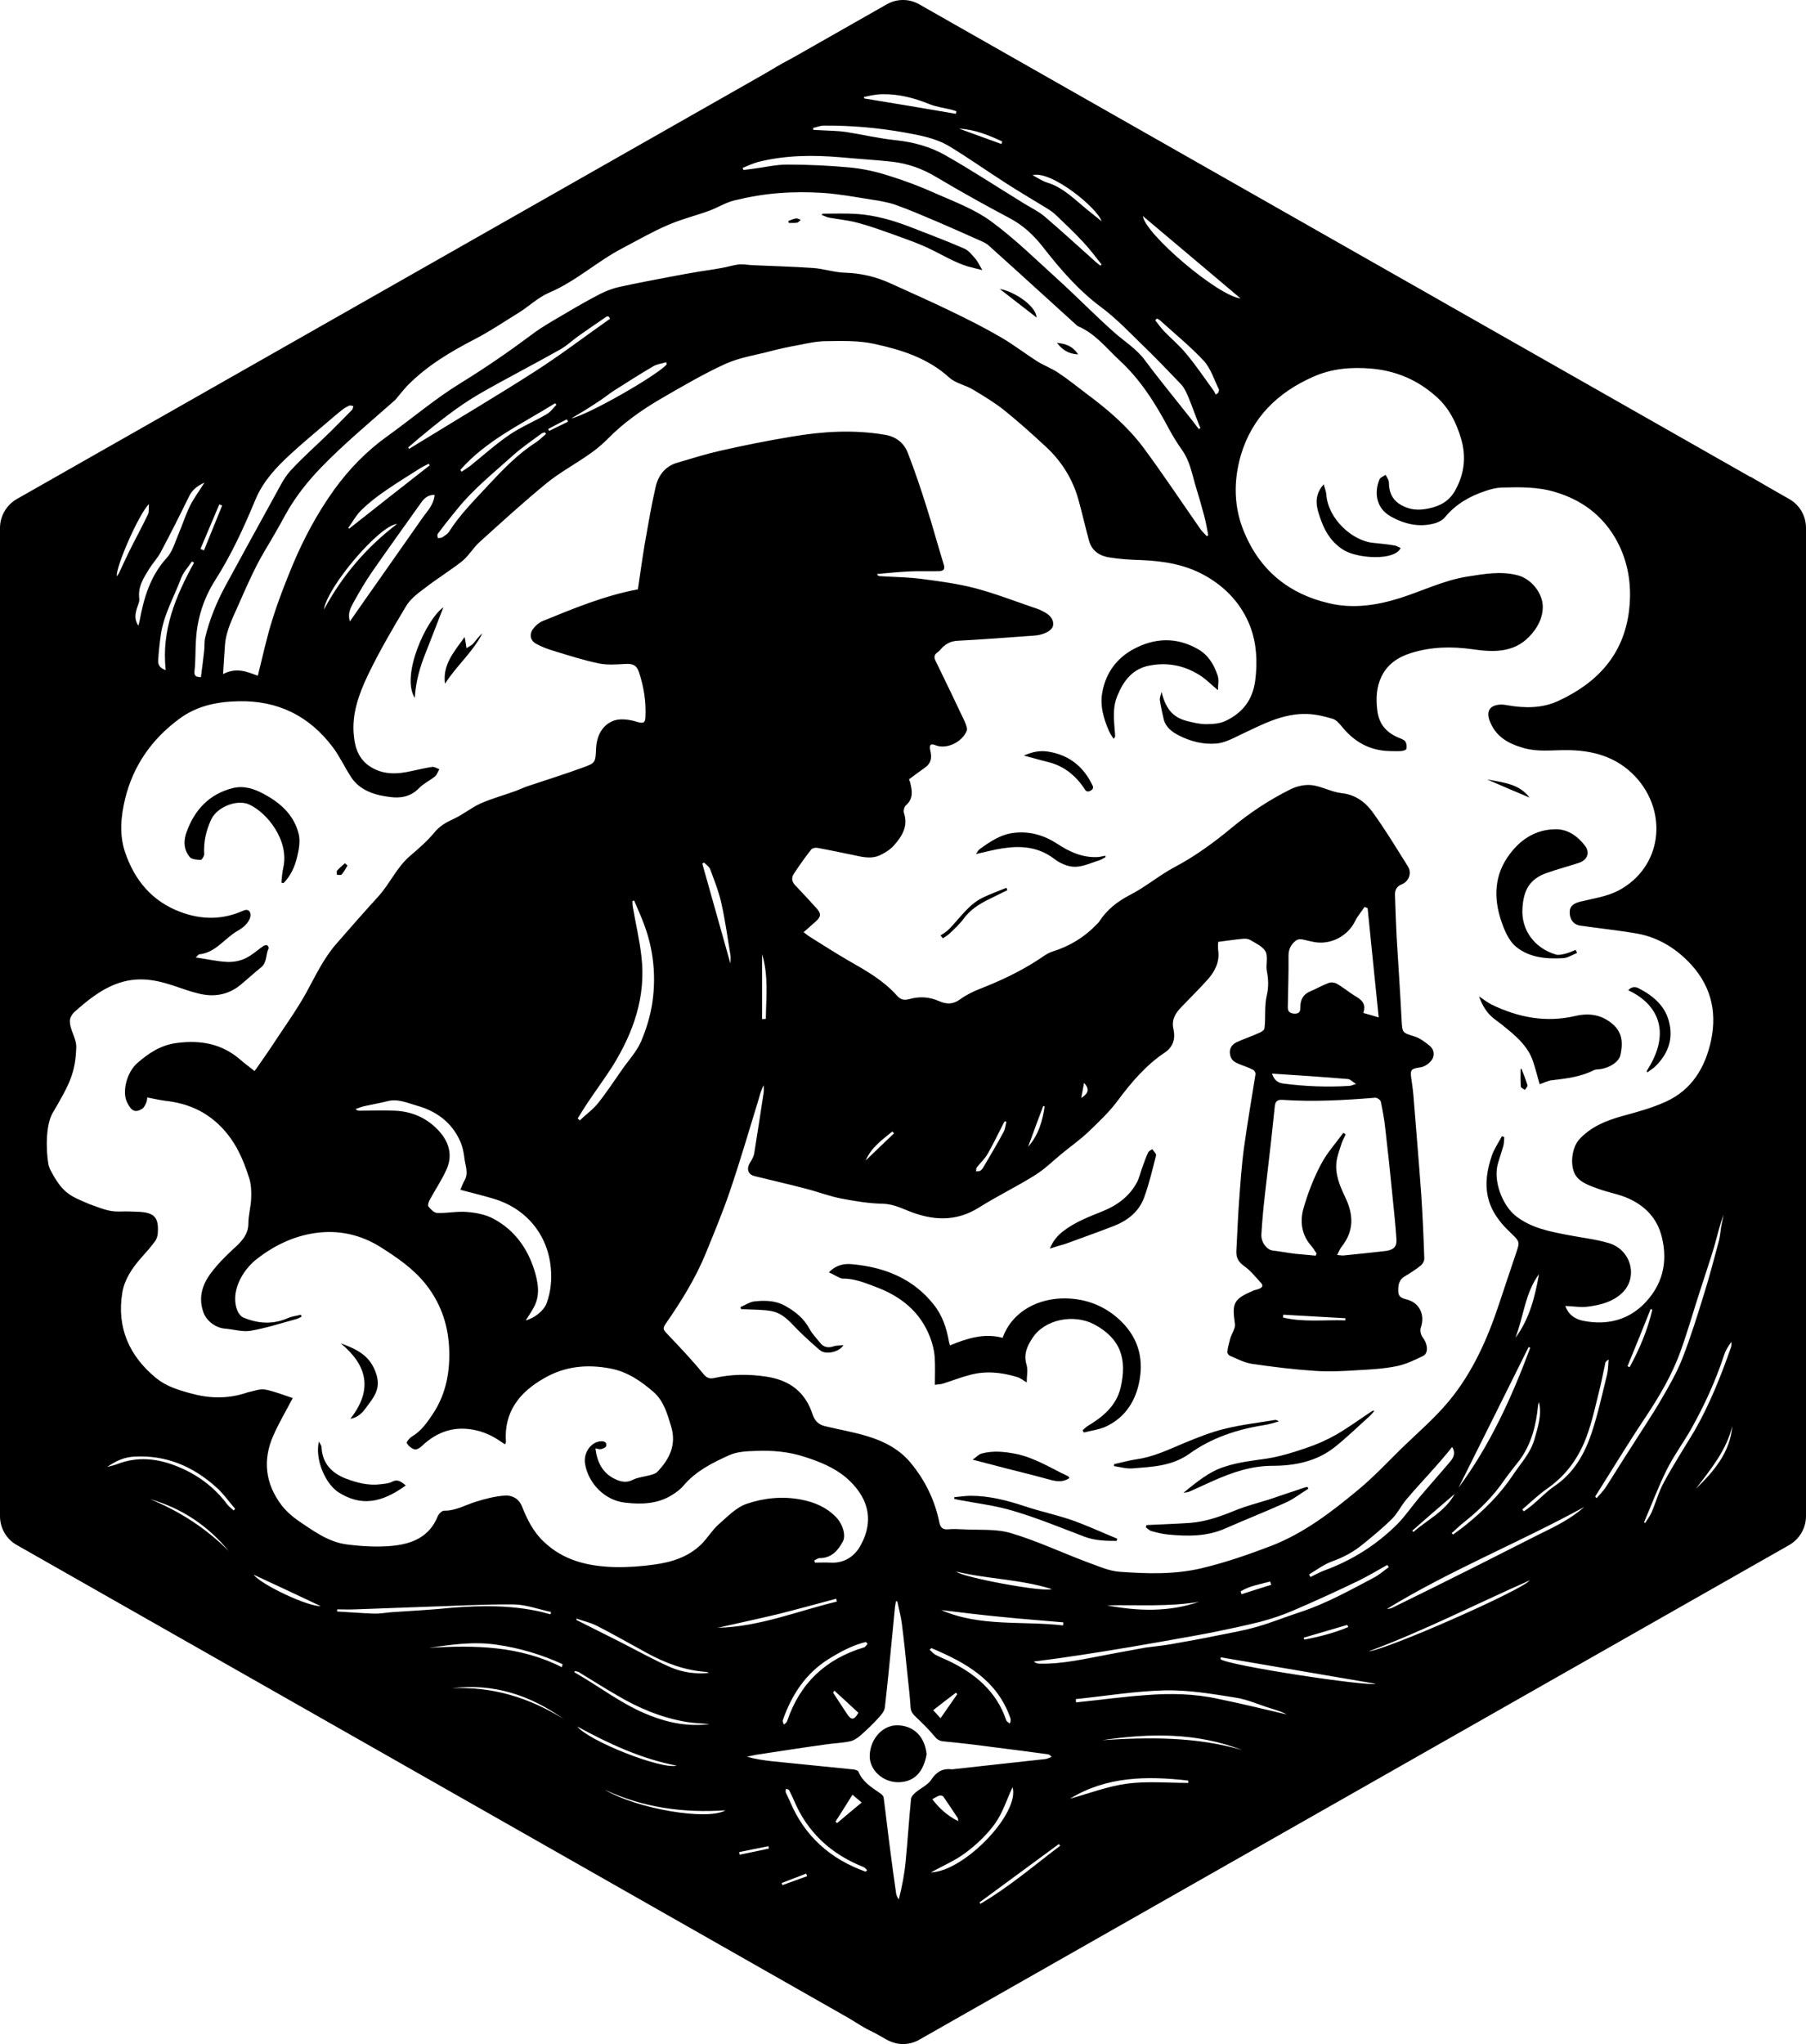 <?xml version="1.0" encoding="utf-8"?>
<!-- Generator: Adobe Illustrator 23.0.3, SVG Export Plug-In . SVG Version: 6.00 Build 0)  -->
<svg version="1.1" xmlns="http://www.w3.org/2000/svg" xmlns:xlink="http://www.w3.org/1999/xlink" x="0px" y="0px"
	 viewBox="0 0 765 865.7" enable-background="new 0 0 765 865.7" xml:space="preserve">
<g id="Logo">
	<g id="Calque_1">
		<path d="M764,565.8c0-25.5,0-50.9,0-76.4c0-19,0.2-39,0.2-60c0-14.7-0.2-29.5-0.3-44.2c0-8.5,0-16.9,0-25.4c0,0,0,0,0,0v-2.5
			c0-27.2,0-54.4,0-81.7c0-17.3,0.2-34.6-0.1-51.9c-0.1-5.2-2.7-9.8-7.2-12.7c-5-3.1-10-6.1-15-9c-1.8,1.6-4.5,2.1-6.8-0.1
			c-7.1-6.7-16.5-10.3-25.2-14.5c-9.8-4.7-19.7-9.1-29.2-14.3c-16.1-8.8-30.6-20.1-45.8-30.3c-15.1-10.1-30.9-19.2-46.9-27.9
			c-16.3-8.9-32.7-17.6-48.8-26.8c-7.1-4.1-14.2-8.3-21.2-12.6c-1-0.5-2-0.9-3-1.4c-0.7-0.4-1.3-0.8-1.7-1.4
			c-7.4-4.5-14.9-8.9-22.4-13.2c-1,0.5-2.1,0.6-3.5,0.2c-9.9-3.3-17.8-9.8-26.6-15.2c-9.2-5.6-19.2-9.8-28.8-14.8
			c-18.5-9.5-36.6-20.2-57.5-23.2c0,0,0,0,0,0c-1.8,0.7-3.5,1.6-5.3,2.4c-0.4,0.6-1.1,1.2-2,1.6c-2.2,0.9-4.4,1.8-6.6,2.7
			c-3.1,1.6-6.1,3.2-9.3,4.6c-7.4,3.4-15.1,6.3-22.1,10.5c-6.9,4.1-13.3,9.1-20.3,13c-6.9,3.8-14.3,6.6-20.8,11.1
			c-0.1,1.8-1.2,3.5-3.6,4c-5.4,1-9.7,3.9-14,7.1c-4.4,3.2-8.9,6.3-13.5,9.3c-9.9,6.6-19.5,13.8-29.7,19.9
			c-17.6,10.7-36.5,19.3-54.3,29.6c-18.6,10.7-37.2,21.4-56,31.7c-9.6,5.3-19.1,10.6-28.7,15.9c-4.8,2.6-9.8,5-14.2,8.2
			c-3.5,2.5-6.7,5.4-10.1,8.1c-8,6.3-17.6,10.6-26.5,15.6c-9.3,5.2-18.7,10.3-28,15.6c-2.4,1.3-4.6,0.6-6-1
			c-1.6,2.9-2.4,6.3-2.4,10.2c0,3.1,0.3,6.1,0.3,9.2c0,9.8-0.2,19.5-0.2,29.3c0,1.7,0.2,3.4,0.2,5.1c-0.1,5.1-0.3,10.2-0.3,15.4
			c0,7.3,0.2,14.5,0.3,21.8c0,9-0.1,18-0.1,26.9c-0.1,15-0.2,30-0.3,45c0,3.8-0.1,7.6,0,11.4c0.1,3.5,0.5,7,0.4,10.6
			c-0.1,10-0.4,19.9-0.3,29.9c0,10,0.3,20.1,0.4,30.1c0,3.7-0.2,7.3-0.2,11c0,11.2,0,22.3,0,33.5c0,8.3,0.3,16.7,0.3,25
			c0,6.2-0.2,12.5-0.3,18.7c-0.1,5.5-0.2,11-0.2,16.5c0,5.9,0.1,11.8,0.1,17.7c0,5.9,0.1,11.7,0,17.6c0,5.1-0.2,10.3-0.2,15.4
			c0,5,0.3,10.1,0.2,15.1c-0.2,8.4,4.1,15.3,10.8,19.2c2.6,1.6,5.5,2.6,8.2,4.1c6.1,3.6,12,7.4,18.1,10.9c9.6,5.6,19.3,11,28.9,16.6
			c10,5.8,20,11.7,29.9,17.6c10.5,6.2,21,12.4,31.6,18.5c8.8,5.1,17.9,9.9,26.6,15.1c7.8,4.6,15.3,9.7,23.1,14.3
			c8.8,5.2,17.8,10,26.6,15.1c13.7,8,27.2,16.2,40.8,24.3c11.3,6.7,22.7,13.2,34,19.8c15.3,8.9,30.6,17.9,45.9,26.9
			c9.8,5.8,19.6,11.7,29.4,17.4c7.3,4.3,13.9,10.2,22.7,11.1c3.7,0.4,8,0.9,11.2-0.4c8.7-3.7,17.1-8.2,25.4-12.7
			c4.9-2.7,9.4-6,14.2-8.9c10.2-6.2,20.3-12.5,30.7-18.5c8.6-5,17.4-9.6,26-14.5c4.5-2.6,8.6-5.7,13-8.3
			c8.9-5.3,17.9-10.5,26.9-15.6c6.8-3.9,13.7-7.6,20.5-11.5c6.2-3.7,12.2-7.7,18.5-11.4c8-4.7,16.2-9.2,24.2-13.8
			c7.4-4.3,14.8-8.8,22.2-13.1c6.9-4,13.8-7.9,20.7-11.9c8.7-5.1,17.4-10.4,26.2-15.5c4.3-2.5,8.8-4.6,13.1-7.1
			c12.1-7.1,24.1-14.3,36.1-21.5c7.1-4.2,14.2-8.3,21.3-12.4c8.6-4.9,17.3-9.7,25.9-14.6c5.7-3.2,9.6-8,10.1-14.6
			c0.5-6.6,0.2-13.2,0.2-19.9C764,599.3,764,582.5,764,565.8z M525.5,126.4c-9.7-1.1-40.5-27.4-41.4-34.9
			C497.7,103,511.6,114.6,525.5,126.4z M516,166.4c-0.3,0.2-0.6,0.4-1,0.7c-0.4-0.6-0.6-1.3-1.1-1.9c-3.7-5.1-7.2-10.3-11.2-15.1
			c-2.9-3.6-6.5-6.6-9.7-9.9c-1.3-1.4-2.4-3-3.7-4.6c0.3-0.2,0.5-0.4,0.8-0.7c0.5,0.3,1,0.5,1.4,0.9c6.2,5.6,12.7,10.9,18.4,17
			c3,3.3,4.4,8,6.4,12.1C516.5,165.2,516.1,165.9,516,166.4z M466.6,93.7c-1.9-1.5-3.8-3.1-5.7-4.6c-5.5-4.4-10.4-9.7-17.4-11.8
			c-1.9-0.6-3.7-1.8-6.1-3.1C445.2,72,464.9,88.1,466.6,93.7z M424.5,59.9c-0.1,0.4-0.2,0.7-0.3,1.1c-6-2.2-11.9-4.3-17.9-6.5
			C412.8,54.8,418.7,57.2,424.5,59.9z M373.9,39.9c6.9-0.1,13.4,1.6,19.8,4.2c3,1.2,6.3,1.6,9.5,2.4c0.6,0.2,1.3,0.4,1.9,0.6
			c-0.1,0.4-0.1,0.7-0.2,1.1c-12.9-2.2-25.9-4.4-38.8-6.5l-0.2-0.6C368.5,40.5,371.2,39.9,373.9,39.9z M348.9,53.2
			c11.5-0.1,22.8,0.9,34.2,2.9c6.6,1.2,13.3,2.4,19.1,5.9c8.2,5,16,10.5,24.1,15.7c5.6,3.6,11.4,7,17.1,10.5
			c1.5,0.9,2.9,1.9,4.1,3.1c3.9,3.7,7.8,7.4,11.4,11.3c2.8,3,5.2,6.2,7.7,9.4c-0.2,0.2-0.3,0.4-0.5,0.5c-1-0.8-2.1-1.6-3-2.5
			c-6.8-6.1-13.6-12.3-20.6-18.3c-2.6-2.2-5.8-3.7-8.7-5.5c-11.1-6.8-22-14-33.3-20.4c-6.3-3.6-13.4-5.6-20.9-6.4
			c-7.1-0.7-14.1-2.4-21.2-3.5c-3.3-0.5-6.7-0.5-10-0.7c-1.3-0.1-2.6-0.1-3.9-0.2c0-0.3-0.1-0.5-0.1-0.8
			C345.9,53.9,347.4,53.2,348.9,53.2z M321.1,68.6c11.5-2.9,23.2-3,34.9-2c7.3,0.7,14.7,1.1,22,1.9c6.7,0.8,12.9,3,18.8,6.6
			c10.1,6,20.3,11.7,30.7,17.2c5.9,3.1,10.4,7.3,14.5,12.6c7.2,9.2,14.8,18,24.3,25.1c6.2,4.6,11.6,10.2,17.1,15.6
			c5.8,5.6,11.4,11.4,17,17.3c1.3,1.4,2.1,3.3,2.9,5.1c1.5,3.5,2.7,7.1,4.1,10.6c0.3,0.9,0.7,1.8,1.1,2.7l-0.7,0.4
			c-1-1.3-2-2.6-3-3.9c-6.6-8.4-13.4-16.6-19.8-25.2c-3.6-4.9-8.6-7.9-13-11.8c-8-7.1-15.5-14.8-23.4-22c-9.4-8.5-18.5-17.5-28.7-25
			c-6.9-5.1-15.4-8.3-23.4-11.8c-6.6-3-13.5-5.6-20.4-7.7c-5.3-1.7-10.9-2.9-16.4-3.4c-8.7-0.8-17.6-1.2-26.3-1.2
			c-4.9,0-9.7,1.2-14.6,1.8c-1.3,0.2-2.6,0.3-3.9,0.5c-0.1-0.3-0.2-0.6-0.3-0.9C316.8,70.2,318.9,69.2,321.1,68.6z M172.5,163.4
			c8.3-8.5,18.3-14.4,28.7-19.8c6.4-3.3,12.4-7.4,18.6-11.2c4.3-2.7,8.1-6.4,12.7-8.4c11.4-4.8,20.4-13.3,31.2-18.9
			c6.3-3.3,12.5-6.9,19-9.7c5.7-2.5,11.8-4,17.6-6.1c3.6-1.3,7-3.5,10.7-4.4c6.1-1.5,12.4-2.6,18.7-3.1c6.3-0.5,12.7-0.5,19-0.1
			c6.8,0.5,13.5,1.7,20.2,2.8c3.5,0.5,7,1.1,10.3,2.2c5.9,2.1,11.7,4.6,17.6,7.1c6.5,2.8,13,5.7,19.5,8.6c0.8,0.4,1.6,0.8,2.3,1.4
			c7.3,6.6,14.7,13.2,22,19.9c5.1,4.6,10.2,9.3,15.3,13.9c0.2,0.2,0.4,0.4,0.6,0.5c7.4,3.1,12.2,9.4,17.8,14.6
			c9,8.3,15.4,18.6,21.1,29.4c1.6,2.9,3.4,5.8,5.3,8.5c3.1,4.3,4.1,9.4,5.5,14.4c1.4,4.5,2.7,9,3.9,13.5c0.7,2.7,1.2,5.4,1.7,8.2
			c-0.2,0.1-0.4,0.2-0.6,0.4c-0.9-1-1.9-1.9-2.7-3c-8.1-11.6-15.9-23.4-24.3-34.7c-6.6-8.8-15-16-23.9-22.6c-4-3-7.9-6.2-12-8.9
			c-2.8-1.9-6.1-3.1-9-4.9c-5-3.2-9.8-6.9-14.9-9.9c-7-4.1-14.3-7.8-21.6-11.3c-8.4-4.1-16.9-7.8-25.4-11.7
			c-6.1-2.8-12.5-4.4-19.4-4.6c-4.6-0.1-9.1-1.7-13.6-2c-8.6-0.6-17.2-0.8-25.8-1.2c-1.9-0.1-3.8-0.5-5.7-0.3
			c-2.5,0.3-4.8,1.1-7.3,1.5c-3.1,0.6-6.2,1-9.3,1.5c-4.1,0.7-8.2,1.4-12.3,2.2c-7.2,1.4-14.4,2.7-21.5,4.3c-2.9,0.6-5.7,1.7-8.3,3
			c-5.2,2.7-10.3,5.6-15.3,8.6c-4.6,2.7-9.3,5.3-13.5,8.5c-9.8,7.3-19.8,14.2-30.2,20.6c-10.8,6.6-20.5,14.9-30.8,22.3
			c-9,6.4-16.6,14.2-23,23.1c-7,9.8-12.7,20.4-17.4,31.6c-3.1,7.5-6.1,15.1-8.5,22.8c-2.5,7.8-4.2,15.9-6.3,24.2
			c-4.5-1.7-9.1-3.7-14.7-0.7c0.3-4.6,0.5-8.5,0.8-12.4c0.5-6.4,3.6-12,6.1-17.8c2.3-5.3,4.7-10.6,7.3-15.8
			c2.4-4.7,5.3-9.2,7.9-13.8c1.5-2.6,2.9-5.1,4.3-7.7c4.1-7.4,9.3-14,15.2-20.1c9.9-10.2,20.8-19.2,31.4-28.6
			C169.1,167.4,170.7,165.3,172.5,163.4z M185.5,226c2.6-3.5,5.3-6.9,8.1-10.3c7-8.7,15.7-15.6,23.9-23c3.7-3.3,7.9-6.1,11.9-9.1
			c0.4-0.3,0.9-0.3,1.4-0.5c0.2,0.2,0.3,0.4,0.5,0.7c-1.5,1.2-2.9,2.7-4.5,3.7c-7.6,4.9-13.7,11.3-19.8,17.8
			c-5.9,6.4-12.1,12.5-16.8,19.9c-0.6,1-1.9,1.7-2.9,2.4c-0.5,0.3-1.2,0.2-1.8,0.3C185.3,227.3,185.1,226.5,185.5,226z M216,184
			c-5.9,4-11.2,8.8-16.8,13.3c-1.2,0.9-2.5,1.7-3.7,2.5c-0.2-0.3-0.3-0.5-0.5-0.8c11.1-12.6,26.2-19.5,40.1-28.2
			c0.2,0.2,0.4,0.4,0.6,0.6c-1.3,1.4-2.5,3.1-4.1,4C226.5,178.4,220.9,180.7,216,184z M240.1,177.6c0.2,0.3,0.3,0.6,0.5,1
			c-2.7,1.3-5.3,2.6-8,3.9c-0.1-0.3-0.3-0.5-0.4-0.8C234.8,180.3,237.4,178.9,240.1,177.6z M226.3,157.5
			c-15.1,9.7-30.5,18.8-45.8,28.2c-2.4,1.5-4.8,2.9-7.2,4.4c-0.1-0.2-0.3-0.4-0.4-0.6c1.4-1.2,2.8-2.4,4.2-3.6
			c8.3-6.9,16.7-13.7,26-19.1c11.3-6.5,22.9-12.4,34.2-18.8c2.7-1.5,5.1-3.8,7.6-5.6c4-2.8,8-5.6,12-8.3c0.2-0.2,0.7,0,1,0
			c0.2,0.3,0.3,0.6,0.5,0.9C247.7,142.5,237.3,150.5,226.3,157.5z M168.2,221.9c-13,9.9-23.3,22-31,36.3
			C138.6,248.5,160.7,222.5,168.2,221.9z M147.5,223.6c1.9-2.6,3.4-5.5,5.7-7.7c3.2-3.1,6.7-5.8,10.4-8.3c4.6-3.2,9.4-6.1,14.1-9.1
			c1.2-0.8,2.6-1.4,3.9-2.1c0.1,0.2,0.3,0.5,0.4,0.7c-11.4,8.9-22.7,17.8-34.1,26.8C147.8,223.8,147.7,223.7,147.5,223.6z
			 M149.6,255.4c2.5-4.5,5.1-9,8-13.2c6.8-9.8,13.8-19.5,20.7-29.2c1.3-1.9,3-3.5,5.8-3.4c-0.4,4.4-3.3,7-5.4,10.1
			c-6,8.6-12.1,17.2-18.1,25.8c-4.1,5.8-8.1,11.5-12.4,17.7C147.2,259.9,148.4,257.6,149.6,255.4z M248.5,173.3
			c2.1-1.3,4.2-2.7,6.3-4.1c1.9-1.3,3.6-2.7,5.5-3.9c5.4-3.4,10.8-6.9,16.3-10.1c1.6-1,3.7-1.2,5.6-1.8c0.1,0.3,0.1,0.6,0.2,0.9
			c-3.3,4.2-32.7,21.2-40.4,22.9C244.2,175.9,246.4,174.6,248.5,173.3z M123,192.4c5.1-4.7,10.5-9.2,15.8-13.7
			c2.1-1.8,4.3-3.7,6.5-5.4c0.8-0.6,1.7-1.1,2.6-1.5c0.5-0.2,1.2,0.1,1.8,0.2c-0.2,0.5-0.2,1.2-0.6,1.6c-3,3.1-6.1,6.2-9.2,9.3
			c-5.6,5.5-11.6,10.7-16.9,16.5c-2.9,3.2-4.8,7.4-7,11.3c-6.9,12.5-13.8,25.1-20.6,37.6c-3.7,6.9-6.7,14.2-8.5,21.8
			c-0.4,1.7-0.2,3.6-0.4,5.4c-0.4,3.7-0.9,7.5-1.4,11.3c-2-0.1-3-0.4-2.7-2.7c0.5-4.3,0.3-8.6,0.6-12.9c0.5-9.1,3.2-17.7,8.1-25.4
			c6.9-10.8,12.2-22.4,17.1-34.2C111.4,203.9,117,197.9,123,192.4z M92.9,213.6c0.4,0.2,0.8,0.3,1.2,0.5c-2.6,6.3-5.1,12.7-7.7,19
			c-0.5-0.2-1-0.4-1.5-0.6L92.9,213.6z M68,234c4.2-7.9,8.2-15.8,12.1-23.8c1.3-2.6,3.2-4.3,6.5-5.8c-2.3,3.7-4.5,6.6-6.1,9.8
			c-1.9,3.9-3.2,8-4.9,12c-1.5,3.5-2.5,7.4-5,10.1c-7,7.7-9.7,17-11.5,26.8c-0.1,0.6-0.3,1.2-0.5,1.9c-1.6-2.5-1.6-4.6-0.3-8.3
			c0.4-1,0.8-2.1,0.7-3.1c-0.7-5.1,1.9-9,4.4-13C64.8,238.4,66.7,236.4,68,234z M70.2,283.8c-2.5-0.8-3.3-2.3-3.2-4
			c0.2-3.6,0.6-7.2,1.1-10.8c1.2-8.6,5.6-16.1,8.6-24.1c1-2.6,3-4.7,4.6-7.1l0.9,0.5C74.5,252.3,68.3,266.9,70.2,283.8z M63.1,213.5
			c-0.2,1.9,0.1,3.3-0.4,4.3c-2.1,4.4-4.4,8.7-6.6,13c-2,3.9-3.8,7.9-5.7,11.9c-0.2,0.4-0.5,0.8-0.9,1.4
			C48.8,240.6,58.8,217.6,63.1,213.5z M63.5,634.9c13.4,3.8,24.5,11.2,33.4,22C87.3,647.3,76.1,640,63.5,634.9z M99,639.7
			c-0.9-0.8-2-1.6-2.7-2.5c-5.5-7.4-12.7-12.7-21.1-16.1c-8.3-3.4-16.9-4.4-25.6-1c-1.3,0.5-2.8,0.8-4.2,1.2
			c3.5-2.5,7.2-4.2,11.6-4.4c13.4-0.7,24.6,4.1,34.4,12.8c3.1,2.7,5.5,6.2,8.2,9.3C99.4,639.3,99.2,639.5,99,639.7z M80.7,590.1
			c-5.2-1.4-10.3-3-14.5-6.4c-11.5-9.4-16.8-21.5-14.4-36.2c0.9-5.6,4.2-10.5,8.1-14.9c2-2.2,3.9-4.4,5.7-6.8
			c0.6-0.7,1.1-2.1,1.2-3.1c0.6-7.1-1.3-9.2-8.4-9.5c-2.6-0.1-4.2-0.2-7.9-0.1c-4.5,0.1-7.5-1.3-12.8-3.2c-7.4-3.2-10.8-4.2-15.6-13
			c-0.7-1.2-1.3-2.4-1.6-3.8c-1.1-6.3-1.2-17.4,2.2-22.4c6.7-11.5,9.3-16.4,9.6-27.2c0.1-3.8-2.8-7.4-2.7-11.2
			c0-1.2,0.9-2.7,1.7-3.5c5.8-5.2,11.7-10,19.1-12.5c4.8-1.6,9.7-1.9,14.9-1c6.6,1.1,12.5,4,18.9,5.5c6.3,1.6,12.5,0.6,17.7-3.7
			c2.9-2.4,5.7-5,8.7-7.4c2.6-2.1,1.9-5.5,3.2-8.1c0.1-0.3-0.4-1.2-0.7-1.3c-0.5-0.1-1.2,0.1-1.6,0.4c-2.5,1.7-4.8,3.9-7.6,5.2
			c-2.3,1.1-5.1,1.6-7.6,1.5c-4.3-0.2-8.5-1.2-13.4-1.9c0.9-0.8,1.1-1.2,1.4-1.3c7.1-0.7,10.8-6.8,16.4-10c1.4-0.8,2.8-1.8,3.8-3
			c0.9-1.1,1.7-2.6,1.6-3.9c-0.1-1.4-1-2.5-3.1-1.6c-8.7,3.9-17.5,3.9-26.4,0.6c-12.2-4.5-19.7-13.6-23.7-25.6
			c-2.4-7.3-1.7-15,0.1-22.4c3.4-13.9,11.1-25,22.6-33.6c7.5-5.7,16.1-7.5,25.3-7.7c16.8-0.4,30.1,6.2,40.1,19.5
			c3,4,5.1,8.7,7.9,12.9c2.8,4.1,7.1,6.3,11.9,7.4c1.3,0.3,2.7,0.5,4,0.7c4.8,0.7,9.1,0,12.7-3.7c1.9-2,4.6-3.2,6.8-5
			c0.8-0.7,1.2-2,1.8-3c-1-0.4-2.1-1.1-3-1c-2.8,0.4-5.6,1.1-8.5,1.7c-6.1,1.4-12,1.8-17.6-1.7c-4.8-3-6.6-7.7-7.1-13.1
			c-1-9.2,2.1-17.7,5.9-25.7c4.8-10,10.4-19.6,16.1-29.1c1.8-3.1,4.9-5.5,7.9-7.7c5.1-4,10.7-7.4,15.8-11.4c2.8-2.2,4.7-5.6,7.3-8
			c9.5-8.6,18.9-17.2,28.8-25.3c5.7-4.6,12.3-8.1,18.3-12.4c2.8-1.9,5.3-4.1,7.7-6.5c6.6-6.7,14.2-12,22.2-16.7
			c9-5.2,18-10.5,27.4-14.8c6-2.7,12.8-3.7,19.2-5.4c3.8-1,7.6-1.8,11.5-2.5c4-0.8,8-1.7,12-1.7c6.7-0.1,13.6-0.3,20.1,1.1
			c11.6,2.5,22.9,6,32.1,14.4c2.7,2.4,6.9,3.1,10.1,5.1c4.5,2.7,9,5.4,13,8.6c6.1,4.9,11.9,10.1,17.6,15.4
			c6.6,6,11.5,13.8,13.9,22.5c1.6,5.7,2.9,11.6,4.5,17.4c1.2,4.4,4.6,6.5,8.7,7.1c4.4,0.7,8.8,1,13.3,1.1c9.4,0.4,18.6,1.8,27,6.5
			c9,5,15.7,12.3,19.3,21.7c2.7,7.2,3.1,14.9,2.1,22.8c-1.1,8.3-5.4,13.7-12.5,17.1c-2.5,1.2-5.6,1.4-8.4,1.4c-2.5,0-5-0.6-7.5-1.2
			c-5.8-1.4-9.3-4.4-11.3-12.5c-0.2,1.2-0.8,2.4-0.7,3.5c0.4,2.7,1,5.4,1.6,8c0.8,3.4,3.4,5.4,6.3,6.9c5,2.6,10.5,4,16.1,3.5
			c3.5-0.3,7-2.2,10.3-3.8c9-4.2,17.8-9.1,28.2-8.7c3.6,0.1,7.2,1,10.6,2c1.5,0.4,2.8,1.9,3.9,3.2c5.2,6.5,11.8,10.3,20.3,10.5
			c1.6,0,3.3,0.1,4.9,0c0.8-0.1,2.1-0.4,2.2-0.9c0.3-0.9,0.1-2.3-0.4-3.1c-0.5-0.8-1.7-1.2-2.7-1.6c-5.3-2.2-8.5-5.7-9.2-11.7
			c-0.6-5-0.4-9.8,1.8-14.3c2.5-5.2,7-8.2,12.4-9.9c8.6-2.7,17.3-2.9,26.3-1.6c8.4,1.2,17.1,1.6,23.8-5.3c3.3-3.4,5.7-7.5,5.8-12.5
			c0.1-6-5-12.2-10.8-13.6c-7.2-1.8-14.1-0.5-21.2,0.6c-10,1.6-19,6.1-28.5,9.1c-9.8,3.1-19.9,4.6-30,2.2
			c-17-3.9-29.2-13.9-35.9-29.9c-4.5-10.6-4.7-21.7-1.5-32.8c4.8-16.1,15.7-26.6,30.6-33.2c7.8-3.5,16-4.2,24.5-3.5
			c10.6,0.9,19.8,4.8,27.7,11.9c5.3,4.7,8.4,10.8,10.4,17.5c2.4,7.8,1.5,15.2-2.4,22.2c-2.5,4.5-6.4,6.7-11.5,7.7
			c-4,0.8-7.6,0.6-11.2-1.4c-3.3-1.8-4.9-4.4-5.3-8c-0.1-0.8,0-1.7-0.2-2.4c-0.3-0.9-0.9-1.7-1.3-2.5c-0.9,0.7-2.3,1.1-2.6,2
			c-2.2,5.4-1.5,12,4.6,15.5c5.9,3.4,12.3,4.9,19,3c1.6-0.5,3.3-1.4,4.3-2.7c4.6-5.5,10.5-8.8,17.1-11c2.1-0.7,4.4-1.3,6.6-1.4
			c7.7-0.2,15.3-0.4,22.9,1.9c11,3.3,19.5,9.5,25.3,19.3c5.5,9.4,7.2,19.7,6,30.4c-2.1,18.9-13.3,31-29.9,38.7
			c-6.8,3.2-14.2,3.2-21.6,1.9c-0.9-0.2-1.9-0.3-2.9-0.3c-4.7,0.2-6.1,2.8-4.8,6.6c2.5,6.9,7.8,9.9,14.5,11.8
			c5.9,1.7,11.7,0.9,17.5,0.9c11.5-0.1,21.8,2.7,29.8,11.2c14,15,11.5,38.4-7.2,48.3c-4.8,2.5-10.5,3.3-15.8,4.6
			c-3.1,0.7-4.7,1.9-4.8,4.3c-0.1,3.2,1.6,5.5,4.4,5.9c8.1,1.2,16.2,2,24.2,3.4c8.3,1.5,15.4,5.6,21.4,11.6
			c9.4,9.4,12.6,20.6,9.9,33.6c-2.5,11.6-8.2,21-19.2,26c-5.9,2.7-12.3,4.4-18.5,6.1c-6.8,1.9-13.2,4.5-18.1,9.8
			c-3.5,3.8-4.3,12.4-0.9,16.2c2,2.3,5.4,3.5,8.4,4.6c4.4,1.7,9.3,2.4,13.6,4.4c6.9,3.2,11.9,8.4,13.8,16.1c2.8,11.2,0.1,21-8,28.9
			c-6.8,6.5-15.3,8.5-24.7,6.8c-4.2-0.7-6.8-2.8-8.2-6.4c3.3,0.1,6.5,0.7,9.6,0.3c5.2-0.7,10.3-1.9,14.4-5.7
			c7.1-6.6,4-18.6-5.8-21.3c-5.5-1.6-11.2-2.2-16.8-3.3c-7.8-1.5-15.6-2.9-22.2-8c-5.9-4.6-9.8-15.1-7.7-22.3c0.7-2.5,1.6-5,2.3-7.5
			c0.3-1.2,0.3-2.5,0.4-3.7c-0.3-0.1-0.7-0.3-1-0.4c-1.5,2.8-3.3,5.4-4.3,8.3c-1.9,5.7-3,11.5-1.6,17.6c1.1,4.8,3.6,8.6,6.8,12.2
			c1.1,1.2,2.3,2.3,3.5,3.5c3.1,3,3.1,3.4,1.8,7.3c-2.5,7.3-4.9,14.7-7.4,22.1c-4.9,14.8-11.2,29-21.1,41
			c-6,7.3-13.4,13.6-20.2,20.2c-6,5.9-11.8,12.1-18.3,17.5c-11.3,9.4-23,18.4-36.9,23.8c-9.7,3.7-19.5,7.1-29.6,9.5
			c-11.5,2.7-22.9,2.3-34.4,1.5c-4.9-0.3-9.7-2.6-14.5-4.3c-10.6-4-21-8.9-31.8-12.1c-6.4-1.9-13.6-1.2-20.4-1.6
			c-2.1-0.1-4.1-0.2-6.2,0c-2.4,0.2-3.3-0.9-3.7-2.9c-1.9-9.4-6-17.8-12.1-25.2c-4.7-5.7-11.1-9.1-18-11.2c-6-1.9-12.3-2.9-18.4-4.4
			c-2.5-0.6-4.2-2.1-5.1-4.7c-3.1-9.7-9.7-14.8-19.9-16.3c-7.4-1.1-14.6-1-21.8,0.6c-2.2,0.5-3.4-0.1-4.9-2
			c-4.8-5.9-10.1-11.4-15.3-16.9c-1.1-1.2-1.9-1.9-0.6-3.8c6.6-9.5,12.8-19.4,17.2-30.2c3.5-8.6,7.1-17.2,10.1-26
			c4.3-12.6,8-25.3,11.9-38c0.7-2.3,1.2-4.7,2.5-7.1c0,1,0.1,2,0,2.9c-1.3,8.6-2.6,17.2-4,25.8c-0.2,1.4-1,2.9-1.8,4.1
			c-1.6,2.6-0.9,5,1.9,5.7c7.2,1.8,14.4,3.4,21.6,5.3c5.1,1.3,10,3.2,15.1,4.2c5.8,1.1,11.7,2.1,17.5,2.2c4,0.1,7.2,1.5,10.6,2.9
			c10.3,4.2,20.3,5,30.3-1.3c7.8-4.9,16.1-8.9,23.9-13.8c4.1-2.6,7.6-6.1,11.4-9.2c3.8-3.1,7.8-5.9,11.3-9.3
			c4.3-4.1,8.6-8.2,12.1-12.9c5.8-7.8,12-15.1,20.1-20.5c3.5-2.4,4.4-5.9,3.6-9.6c-1-4.2,0.7-6.9,3.4-9.7c3.7-3.8,7.5-7.6,11.1-11.6
			c3.1-3.5,5.1-7.5,4.4-12.4c-0.2-1.3,0-2.6,0-3.5c3.8-0.5,7.2-1,10.5-1.3c1-0.1,2.1,0,2.9,0.4c2.3,1.4,5.1,2.6,6.5,4.7
			c1.4,2.1,0.2,6.2,0.7,8.5c0.7,3.4,0.8,6.9,0,10.3c-1.1,4.6-0.4,9.5-1,14.1c-0.1,0.8-1.6,1.6-2.6,2c-3,1.4-6.2,2.4-9.2,3.8
			c-2.2,1.1-3.3,2.9-2.7,5.6c0.6,2.5,2.5,3.1,4.4,3.9c1.8,0.7,3.6,1.3,5.3,2.2c0.6,0.3,1.1,1.2,1,1.9c-1.6,10.2-3.4,20.4-4.8,30.6
			c-1.1,7.9-1.6,15.9-2.2,23.9c-0.5,6.8-0.7,13.6-1.1,20.4c-0.1,2.8,0.9,4.6,3.3,6.3c2.7,1.9,4.8,4.6,7.1,7.1
			c1.3,1.4,0.3,2.1-0.9,2.6c-0.8,0.3-1.6,0.4-2.3,0.7c-8.4,3.6-9.1,5.2-7.8,14.1c0.3,1.9-1.4,4.1-2,6.2c-0.5,1.8-1,3.7-1.2,5.5
			c-0.1,0.7,0.4,1.5,1.1,1.8c3,1.3,6.1,2.9,9.2,3.4c8.9,1.3,17.8,2.4,26.8,3c6,0.4,12.2,0.1,18.2-0.3c5.5-0.3,11-0.6,16.4-1.7
			c3.9-0.8,7.7-2.6,11.3-4.4c2.3-1.2,1.8-5.1-0.2-7.7c-0.8-1-1.3-2.9-0.9-4.1c1.9-5.4-0.4-10.6-5.8-12c-1.9-0.5-3.6-1-3.7-3.2
			c-0.1-2.4,0-4.9,2.5-6.5c2.5-1.5,4.9-3,7.1-4.8c0.8-0.7,1.5-2,1.4-3.1c-0.3-9-0.7-18.1-1.3-27.1c-1-13.9-2.2-27.8-3.3-41.8
			c-0.2-2-0.4-3.9-0.7-5.8c-0.8-5.2-0.7-5.4,3.9-6.1c1.7-0.3,3.6-1.7,4.6-3.1c1.2-1.7,1.1-4.2-0.7-5.8c-1.9-1.6-4.1-3.3-6.5-4.1
			c-5.4-1.7-5.3-1.5-5.6-7c-0.6-11.7-1.4-23.4-2.1-35.1c-0.3-5.9-0.5-11.8-0.7-17.7c-0.1-2.1,0.6-3.8,2.9-4.7c3-1.2,4.3-4.8,2.6-7.5
			c-4.9-7.8-9.7-15.8-15.1-23.2c-3.1-4.2-7.3-7.3-13.1-7.9c-4.3-0.5-8.4-2.9-12.7-3.4c-2.9-0.3-6.4,0.5-9.1,1.9
			c-8.8,4.4-17,9.8-24.7,16.2c-7.5,6.2-15.4,12-24.1,16.6c-6.6,3.5-12.4,8.5-19.1,11.9c-5.4,2.8-9.7,6.3-12.9,11.2
			c-0.2,0.4-0.6,0.7-0.9,1c-5.3,5.6-11.5,9.4-18.9,11.7c-2.5,0.8-4.7,2.7-7,4.1c-7.4,4.7-15.3,8.4-23.5,11.6
			c-3.1,1.2-6.1,2.7-8.7,4.6c-3.1,2.2-5.8,2-8.8,0.7c-4.1-1.8-8.2-2.1-12.5-0.9c-2.4,0.7-3.9,0.3-5.6-1.7
			c-5.6-6.2-12.8-10.3-20-14.4c-5.7-3.3-11.3-6.9-16.9-10.4c-0.8-0.5-1.4-1.1-2.4-1.8c1.8-1.6,3.5-3.1,5.2-4.6
			c2.2-2,2.3-3.3,0.3-5.5c-3-3.3-6-6.6-9.1-9.8c-1.5-1.6-1.6-3.3-0.5-4.9c2.3-3.5,4.7-6.9,7.3-10.2c0.5-0.6,1.8-0.9,2.7-0.7
			c4.5,0.8,9.1,1.8,13.6,2.7c4.2,0.8,8.4,2.3,12.6,0.5c2.2-1,4.5-2.4,6.1-4.2c3.4-3.8,6.2-8.1,4.3-13.8c-0.3-0.9,0.1-2.6,0.8-3.2
			c3.3-2.9,2.7-6.2,1.8-9.8c-0.1-0.3-0.2-0.7-0.4-1c0-0.1,0-0.2,0-0.3c2.2-1.6,4.4-3.3,6.7-4.9c2.6-1.8,3-4.2,2.3-7
			c-0.6-2.7,0-3.4,2.4-2.4c4.4,1.7,11-1.3,13-6.2c0.4-1-0.4-2.8-0.9-4c-4-8.5-8.1-17-12.2-25.4c-0.9-1.7-0.8-2.8,0.8-3.9
			c0.7-0.5,1.3-1.2,1.9-1.9c1.7-1.7,3.6-2.7,6.2-2.9c10.9-0.6,21.8-1.4,32.6-2.2c1.8-0.1,3.6-0.5,5.3-1.3c1.1-0.5,2.5-1.6,2.8-2.7
			c0.6-2.3-0.9-4.3-2.8-5.5c-1.8-1.1-3.7-1.9-5.7-2.5c-8.1-2.8-16.2-5.9-24.5-8.1c-7.3-1.9-14.9-2.9-22.5-3.9
			c-5.9-0.8-11.9-0.8-17.9-1.2c-0.4,0-0.8-0.2-1.1-0.9c4.6-0.4,9.3-0.9,13.9-1.1c4.1-0.2,8.2,0,12.3-0.1c2.1,0,2.7-1,2-3
			c-2.5-8.1-4.7-16.3-7.3-24.4c-2.4-7.7-5-15.3-7.9-22.8c-1.7-4.3-5.2-6.9-9.9-7.6c-13.1-2.2-26.1-1.4-39.1,0.8
			c-10.2,1.7-20.3,3.7-30.4,6c-6.2,1.4-12.2,3.3-18.3,5.1c-5.1,1.5-8,5.4-9.1,10.3c-1.8,7.8-3.1,15.6-4.5,23.5
			c-1.1,6.5-2,13.1-3,19.8c-14,2.6-27.3,8.1-40.5,13.5c-1.4,0.6-2.8,1.8-3.7,3c-1.9,2.3-1.5,5.1,1,6.5c2.5,1.4,5.3,2.4,8,3.2
			c6.2,1.9,12.5,3.9,18.8,5.2c3.5,0.7,7.3,0.4,10.9,0.2c3.2-0.2,5,0.4,6,3.6c2,6.1,3,12.3,2.7,18.7c-0.1,2.2-0.4,3.1-3.3,2.3
			c-3.1-1-6.9-1.6-9.8-0.7c-5.1,1.7-7.5,6.4-7.8,11.7c-0.3,6.1-0.1,6.3-5.7,8.3c-7.6,2.8-15.4,5.2-23.1,7.8
			c-1.8,0.6-3.5,1.4-5.3,2.1c-5,1.8-10.1,3.2-14.9,5.3c-3.9,1.8-7.4,4.7-11.3,6.5c-3.3,1.5-6.1,3.1-8.4,6c-2.9,3.5-6.5,6.6-10,9.6
			c-5.7,4.8-8.6,11.8-13.5,17.2c-6.1,6.7-12,13.4-17.9,20.2c-5.3,6.1-8.7,13.3-12.5,20.3c-3.9,7.1-8.7,13.8-13.2,20.6
			c-2.4,3.7-5,7.4-7.5,11c-0.4,0.6-0.9,1.2-1.4,1.9c-2.2-1.8-4.2-3.2-6-4.8c-7.7-6.7-16.7-8.4-26.7-7.1c-6.8,0.8-12,4.2-16.9,8.5
			c-4.7,4.1-6.5,12.4-4.4,16.6c1.8,3.8,3.5,4.6,6.4,2.8c0.8-0.5,1.3-1.6,1.7-2.5c0.4-0.9,0.4-1.9,0.5-2.3c2.7,0.5,5.1,1.1,7.5,1.4
			c9.3,1,17.2,4.3,23.9,11.2c6,6.2,9.2,13.5,11.7,21.4c0.9,2.7,1,5.8,0.9,8.6c-0.1,3.6-1.2,7.2-1.2,10.8c0,5-3.5,8.2-6.4,10.8
			c-3.6,3.3-6.9,6.7-9.7,10.5c-3.6,4.9-5.1,10.4-2.9,16.4c1.3,3.6,5.2,6.5,9.1,6.8c3.7,0.3,7.4,1.5,10.9,0.9
			c6.4-1.1,12.5-3.1,18.8-4.8c0.9-0.2,1.8-0.7,2.7-1.1c-0.1-0.3-0.1-0.6-0.2-0.9c-1.9,0.5-3.9,0.7-5.7,1.5
			c-6.2,2.7-12.4,2.3-18.5-0.2c-1.1-0.4-2.1-1.6-2.6-2.7c-3.4-7.6,1.6-17.2,8.1-22.2c7.3-5.7,15.6-9.7,24.8-11
			c9.9-1.4,19.3,0.7,27.8,6.1c6.8,4.3,13.5,8.9,18.7,15.3c6.2,7.7,9.5,16.6,10.1,26.5c0.6,10.3-1.1,20.1-6.9,28.8
			c-2.4,3.6-4.9,7.2-8.8,9.5c-1,0.6-2.4,2.3-2.2,2.7c0.6,1.2,1.9,2.3,3.2,2.7c0.9,0.3,2.3-0.5,3.1-1.3c6.6-6.3,14.2-8.8,23.2-6.7
			c2.2,0.5,4.3,1.3,6.3,2.3c2,1,3.8,2.3,5.8,3.6c0.1-0.2,0.4-0.6,0.4-1c-0.9-12.8,5.8-21.1,16.2-27c8.8-5.1,18.2-6,28.1-4.1
			c7.3,1.4,13,5.4,18.3,10c4.3,3.8,5.8,9.3,7.4,14.6c2.3,7.7-0.7,13.8-5.9,19.2c-0.7,0.7-1.8,1-2.8,1.3c-2.5,0.7-5.2,0.9-7.5,2
			c-3,1.6-5.7,0.7-8.2-0.6c-4.9-2.6-7-7.1-7.7-12.7c1,0.2,1.8,0.5,2.5,0.3c0.8-0.2,2-0.7,2.1-1.3c0.3-1.5-0.7-2-2.1-2
			c-4.2,0.1-7.6,4.7-6.9,9.4c1.3,8.4,8.4,15.7,17,16.6c6.8,0.8,13.7,0.6,19.8-3.2c1.8-1.1,3.7-2.5,5-4.1c5.2-6.1,12.2-9.6,19.3-12.8
			c3.3-1.5,7.4-1.7,11.2-1.8c7-0.3,14,0.3,20.7,2.5c6.3,2,12.5,4.5,17.6,8.8c8.9,7.7,12.3,17.4,6.2,28.6c-2.5,4.7-7,7.8-13,7.4
			c-2.1-0.1-4.3,0-6.4,0c-0.1-0.3-0.2-0.6-0.3-0.9c0.8-0.4,1.5-1,2.3-1c4.9,0,7.7-3.1,9.8-7c1.4-2.5,0.1-7.3-2.9-10.4
			c-4.1-4.2-9.1-6.3-14.8-7.4c-7.9-1.5-15.7-0.7-23,1.8c-4.5,1.5-8.2,5.5-11.9,8.7c-2.7,2.4-4.7,5.8-7.3,8.4
			c-5.5,5.4-12.5,7.6-19.8,8.6c-5.6,0.8-11.2,1.2-16.8,1.1c-11.2-0.3-21.8-2.7-30.2-10.8c-4.4-4.1-7-9.4-9.2-14.9
			c-1.3-3.3-4.2-4.8-7.2-4.6c-4.3,0.3-8.5,1.4-12.6,2.7c-4.4,1.4-8.4,3.8-13.2,3.7c-0.9,0-2.3,1.4-2.7,2.4
			c-3.5,8.8-11,11.7-19.3,12.5c-6.3,0.6-12.9,0.2-19.2-0.6c-7.8-1-14.1-5.7-20.5-10c-2.7-1.9-5.2-4.1-7.2-6.7
			c-7-9.3-7.8-19.2-3.6-29c2.4-5.6,5.6-10.9,8.4-16.3c-3.5-1.1-7.5-2.8-11.7-3.6c-2.3-0.4-4.9,0.7-7.4,1.2
			C96.5,592.6,88.6,592.3,80.7,590.1z M699.9,554.7c-2,8.6-5.4,16.6-9.6,24.3c-0.3-0.1-0.6-0.2-0.9-0.4c3.3-8.1,6.6-16.1,9.8-24.2
			C699.5,554.5,699.7,554.6,699.9,554.7z M550.9,682.7c-6.1,2-12,4.4-18.2,6.2c-5.5,1.6-11.1,2.6-16.7,3.7
			c-6.7,1.4-13.5,2.6-20.3,3.8c-3.5,0.6-7,0.9-10.5,1.4c-5.1,0.9-10.1,1.9-15.2,2.8c-9.8,1.8-19.5,4.2-29.6,4
			c-0.8,0-1.7-0.2-2.5-0.9c3.5-0.5,7.1-0.9,10.6-1.4c6.4-0.9,12.7-1.9,19.1-2.9c7.5-1.2,15-2.5,22.5-3.8c7.7-1.4,15.5-2.7,23.2-4.2
			c6.8-1.4,13.6-2.8,20.4-4.5c4.9-1.3,9.7-2.9,14.3-4.9c9.3-4,18.5-8.2,27.6-12.6c4.1-2,8-4.4,12-6.6c0.2,0.3,0.5,0.6,0.7,0.9
			c-2.1,1.5-4.1,3.3-6.4,4.5C571.8,673.5,561.9,679.1,550.9,682.7z M571.1,689.1c-6,2.5-12.2,4.1-18.6,5.3c-0.1-0.3-0.2-0.6-0.3-0.8
			c6.1-1.8,12.3-3.6,18.4-5.4C570.8,688.4,571,688.7,571.1,689.1z M401.6,703.3c-1.8-0.8-3.7-1.6-5.4-2.5c-0.9-0.5-1.6-1.4-2.4-2.1
			c0.2-0.2,0.5-0.5,0.7-0.7c14.5,6.1,27.9,13.5,33.5,29.7c0.2,0.6,0.2,1.3-0.3,2.3c-0.5-0.5-1.3-0.9-1.5-1.5
			C422.1,716.3,413,708.7,401.6,703.3z M405.5,717.5c-2.3,3.3-4.6,6.6-7.1,10.2c-1.1-1.2-2-2.2-3.1-3.4c3.3-2.6,6.4-5,9.6-7.4
			C405.1,717.1,405.3,717.3,405.5,717.5z M398.7,681.9c8.4,1,17,2.1,25.6,2.9c8.7,0.9,17.4,1.5,26.1,2.3c0,0.4-0.1,0.8-0.1,1.3
			C433,686.4,415.2,689.1,398.7,681.9z M405.1,665.6c13.2,3.2,27,3.2,40.4,7.4C442.4,674.5,407.4,668,405.1,665.6z M468.9,679.9
			c13-0.3,26.1,0.7,39-1.5C495.1,682.8,482,682.4,468.9,679.9z M525.5,674c3.8-2.4,8.3-3,12.5-4.2c0.2,0.5,0.3,0.9,0.5,1.4
			c-4.2,1.3-8.4,2.6-12.6,4C525.8,674.7,525.6,674.3,525.5,674z M561.3,665c-1.1,0.4-2.2,0.9-3.2,1.4c-1,0.5-2,1-3,1.5
			c-0.2-0.4-0.4-0.7-0.6-1.1c3.2-1.9,6.2-4.2,9.7-5.5c4.8-1.7,9.1-4,13-7.2c4.3-3.5,8.6-7,12.5-10.9c2.3-2.3,3.8-5.5,5.9-8
			c4.1-4.9,8.5-9.5,12.7-14.3c1.7-1.9,3.3-3.8,4.9-5.7c0.6-0.7,1.2-1.5,1.9-2.4c1.6,2.6,0.6,4.5-0.8,6.2
			c-4.3,5.1-8.8,10.1-13.1,15.2c-3.2,3.8-6,8-9.5,11.5C582.9,654.4,572.7,660.8,561.3,665z M616.2,632.7c-4,7.4-11.5,10.9-17.5,16.1
			c-0.2-0.2-0.4-0.4-0.5-0.5C604.2,643,610.2,637.8,616.2,632.7z M620.5,644.4c6.4-5.1,12.2-10.9,16.8-17.7c2-2.8,4.2-5.5,6.3-8.2
			c5.1-6.9,7.1-14.9,7.9-23.3c0-0.2,0.1-0.5,0.4-1.4c1.3,5.9-0.6,10.8-1.9,15.7c-1.7,6-5.9,10.3-9.2,15.3
			c-5.4,8.1-12.2,14.8-19.7,20.9c-1.8,1.5-3.7,2.8-5.6,4.2c-0.2-0.2-0.4-0.4-0.6-0.6C616.8,647.7,618.5,645.9,620.5,644.4z
			 M647.5,570.5c0.2,0.1,0.5,0.2,0.7,0.3c-7.8,20.9-17,41.2-30.4,59.3C627.7,610.3,637.6,590.4,647.5,570.5z M641.9,566.6
			c3.5-9,4.1-19,10-27C650.2,549.2,647.9,558.6,641.9,566.6z M297.5,365.8c0.2-0.2,0.5-0.4,0.7-0.5c0.9,0.9,2.2,1.7,2.6,2.8
			c1.8,4.8,3.7,9.6,4.8,14.6c1.6,7.2,2.6,14.5,3.8,21.8c0.2,0.9,0,1.9,0,3.6C305.3,393.5,301.4,379.7,297.5,365.8z M322.8,431.6
			v-27.5c2.8,9.1,1.7,18.3,1.6,27.4C323.8,431.6,323.3,431.6,322.8,431.6z M366.7,491.5c2.3-5.5,7-8.8,11.3-12.3
			c0.2,0.3,0.5,0.5,0.7,0.8C374.7,483.8,370.7,487.6,366.7,491.5z M413.7,494.5c1.5-2,3.5-3.7,4.7-5.9c2.4-4.2,4.5-8.6,6.7-12.9
			c0.1-0.3,0.4-0.5,0.5-0.8c0.2,0.1,0.5,0.1,0.7,0.2c-0.4,1.5-0.5,3.2-1.3,4.5c-2.7,5.1-5.7,10-8.6,15c-0.3,0.5-0.8,1-1.3,1.3
			c-0.5,0.2-1.1,0.1-1.7,0.2C413.6,495.6,413.4,494.9,413.7,494.5z M435.5,485.7c2.1-5.8,4.2-11.5,6.4-17.3c0.2,0.1,0.4,0.1,0.6,0.2
			C441.6,474.8,439.9,480.7,435.5,485.7z M458,465c0.4-2.2,0.8-4.1,1.2-6.4C461.5,461.2,461.2,463,458,465z M573.8,421.7
			c-2.6-1.6-4.9-3.6-7.6-5.1c-0.9-0.5-2.4-0.7-3.4-0.3c-2.7,1-5.2,2.5-7.9,3.6c-3,1.3-4.1,3.6-4.1,6.7c0,1.7-0.3,2.7-2.4,2.7
			c-2.2-0.1-3-1-2.9-3c0.1-7.2,0.4-14.4,0.3-21.5c0-2.9,1.1-4.9,3.2-6.5c0.6-0.4,1.5-0.6,2.3-0.5c1.7,0.3,3.3,0.8,5,1.1
			c7,1.5,14.6-2.3,17.7-8.8c1.1-2.2,2.7-4,4-6c0.4,0.2,0.9,0.3,1.3,0.5c1.5,15.2,3.1,30.4,4.7,46.3c-2.5-0.7-4.4-1.3-6.5-1.9
			C578.9,424.9,576.5,423.3,573.8,421.7z M571,457c0.9,0.1,1.8,1,3.4,2.1c-1.5,0.4-2.2,0.8-2.9,0.8c-9.4,0.6-18.7,0.2-28-1
			c-2.6-0.4-3.8-1.7-4.7-4.2C549.7,455.4,560.4,456.1,571,457z M540,468.4c0.2-1.7,0.9-2.7,3-2.6c13.2,0.9,26.3,0.2,39.5-0.9
			c0.8-0.1,2.3,1,2.4,1.7c0.8,3.8,1.5,7.6,1.9,11.5c1.1,9.4,2.1,18.8,3,28.1c0.6,6.1,1.3,12.3,1.7,18.4c0.3,3.2-1,4.7-4.4,5.2
			c-5.9,0.7-11.9,1.3-17.9,1.9c-0.7,0.1-1.4-0.1-2.8-0.2c0.8-1.5,1.2-2.6,1.9-3.5c5.3-6.7,5.1-13.5,1.5-21
			c-2.2-4.6-4.3-9.5-3.7-14.8c0.3-2.7,1.4-5.4,2.2-8c0.4-1.3,1.2-2.5,1.7-3.8c-0.3-0.2-0.6-0.4-1-0.6c-3.3,4.5-7.1,8.7-9.6,13.6
			c-3.1,5.9-5.5,12.2-7.3,18.5c-1.5,5.4-0.8,11,3.2,15.6c0.9,1,1.6,2.2,2.4,3.4c-0.1,0.3-0.3,0.6-0.4,0.9c-2.9-0.3-5.8-0.5-8.7-0.8
			c-3.2-0.4-6.4-1-9.6-1.4c-2.4-0.3-4.9-3.5-4.7-6.8c0.3-5.3,0.8-10.7,1.4-16c0.6-5.5,1.3-11,1.9-16.5
			C538.5,483,539.2,475.7,540,468.4z M569.9,558.3c0,0.3,0,0.6,0,0.9c-8.8-0.3-17.7,0.9-26.4-1.2c0-0.4,0-0.8,0.1-1.2
			C552.3,557.3,561.1,557.8,569.9,558.3z M271.7,405.1c-0.8-7.2-2.5-14.2-3.7-21.3c-0.1-0.7-0.1-1.5-0.1-2.2
			c0.2-0.1,0.5-0.1,0.7-0.2c1.5,3.4,3,6.8,4.3,10.3c3.9,10.5,5,21.4,3.5,32.4c-0.8,5.8-2.6,11.7-4.9,17.1c-1.9,4.3-5.3,7.9-8,11.8
			c-3.3,4.7-6.5,9.6-10.1,14.1c-2.2,2.8-5.2,4.9-7.8,7.4c-0.3-0.3-0.6-0.5-0.9-0.8c1.2-1.9,2.3-3.8,3.5-5.6
			c3.7-5.6,7.7-11,11.3-16.6C268.3,437.3,273.7,422.1,271.7,405.1z M226.3,537.8c-3-9.4-8.5-16.9-17.2-21.6
			c-3.3-1.8-7.4-2.6-11.2-2.9c-4.2-0.4-8.5,0.6-12.7,0.4c-1.3,0-2.7-1.5-3.7-2.7c-0.4-0.4,0-1.8,0.4-2.6c2.3-4.3,5.1-8.4,7.1-12.8
			c2.8-5.9,1.4-11.5-2.7-16.2c-5-5.7-11.5-8.7-19.1-9c-5-0.2-10,0-15,0c-0.5,0-1-0.1-1.6-0.7c1.4-0.5,2.7-1,4.1-1.3
			c3.1-0.7,6.2-1.2,9.3-2c4.5-1.2,8.5,0.7,12.7,1.9c8.2,2.3,14.7,7.1,18.2,15c1,2.2,1.5,4.6,1.8,7c0.3,3.2,1.9,6.4,0.1,9.6
			c-0.7,1.2-1.2,2.6-1.8,4c4.4,1.2,9.1,2.3,13.8,3.7c14.1,4.1,23.2,15.3,24.5,29.3c0.5,5.2,0,10.1-1.7,14.9
			c-1.1,3.2-5.2,6.5-8.9,7.4c1.2-1.9,2.4-3.6,3.4-5.5C228.9,548.6,228,543.3,226.3,537.8z M333.4,729c-0.2,0.6-0.9,1-1.4,1.4
			c-0.2-0.6-0.6-1.4-0.4-1.9c3.7-10.6,9.6-19.7,19.3-25.8c5-3.1,10.1-5.9,15.9-7.3c0.2,0.3,0.5,0.5,0.7,0.8
			c-0.5,0.5-0.9,1.3-1.5,1.5C349.7,702.6,338.8,712.9,333.4,729z M363.6,725.4c-1.8,3.2-3,3.2-4.8,0.5c-2-3-3.9-6-5.9-9
			c0,0,0.1-0.1,0.5-0.9C356.9,719.2,360.3,722.3,363.6,725.4z M304,689.4c8.4-1.9,16.8-3.7,25.2-5.7c8.4-2.1,16.7-4.4,25-6.6
			c0.1,0.4,0.2,0.8,0.3,1.2C337.8,682.3,321.7,689,304,689.4z M300.3,708.5c-5.6,0.6-11.2-0.2-16.3-2.4c-7.3-3.2-14.4-7.2-21.5-10.8
			c-6.1-3.1-12.2-6.1-18.3-9.2c0-0.2,0-0.4,0-0.6c2.8,1,5.9,1.7,8.5,3c7.1,3.6,14,7.6,21,11.4c8,4.4,16.4,7.6,25.6,8.2
			C299.6,708.2,300,708.3,300.3,708.5z M107.4,666.9c9.3,4.3,18.9,8.8,28.4,13.3C130.5,680.5,110.7,671.2,107.4,666.9z M165.9,682.8
			c-2.5,0.2-5.1,0.7-7.6,0.6c-5.2-0.2-10.4-0.6-15.5-0.9c0-0.3,0-0.6,0-0.9c2.5,0,5.1,0.1,7.6,0c9.2-0.3,18.3-0.7,27.5-1
			c13.3-0.4,26.5-1.2,39.8-1.1c5.2,0.1,10.5,2.1,15.7,3.2l-0.2,1c-1.3-0.3-2.6-0.7-3.8-1c-12.5-2.9-25.2-2.8-37.9-1.8
			C183,681.8,174.4,682.2,165.9,682.8z M210.6,696.6c9.7,1.4,18.9,4.2,27.7,8.2c-0.1,0.4-0.2,0.9-0.3,1.3c-17.9-9.1-37-9.4-56.3-8.2
			C191.3,696.5,200.8,695.1,210.6,696.6z M191.4,715c17.6-2.2,33.1,2.9,47.3,13C224.2,719,208.6,714.2,191.4,715z M243.5,707.7
			c0.6,0.2,1.2,0.2,1.7,0.5c5.3,3.2,10.6,6.6,16,9.7c9.2,5.5,19,9.6,29.7,11.4c3.2,0.5,6.4,0.6,9.7,0.9c-8.8,1.1-17.1-0.4-25.4-3.7
			c-11.6-4.5-21.2-12.2-31.8-18.2C243.3,708.2,243.4,707.9,243.5,707.7z M244.5,731.2c13.4,7.3,27.1,13.7,42.2,16.6
			C280.1,749.5,249.5,737.4,244.5,731.2z M256.2,758c16.2,7.6,33.4,9.9,51.1,8.7C299.8,771.2,269.7,766.1,256.2,758z M313.3,785.5
			c-0.1-0.4-0.1-0.7-0.2-1.1c4.1-0.8,8.2-1.7,12.4-2.5c0.1,0.3,0.1,0.6,0.2,1C321.5,783.8,317.4,784.7,313.3,785.5z M331.4,798.4
			c-0.1-0.3-0.2-0.6-0.3-0.9c3.5-1.3,6.9-2.7,10.4-4c0.1,0.4,0.3,0.8,0.4,1.1C338.4,795.9,334.9,797.1,331.4,798.4z M366.7,792.7
			c-14.9-5.3-25.9-15-32.1-29.8c-0.6-1.3-1.2-2.6-1.8-3.9c-0.1-0.4,0.1-0.9,0.1-1.4c0.5,0.2,1.1,0.2,1.3,0.5
			c0.7,1.3,1.3,2.6,1.9,3.9c5.7,13.9,15.8,23.2,29.6,28.7c0.6,0.2,1.1,0.9,1.6,1.3C367.1,792.3,366.9,792.5,366.7,792.7z
			 M353.9,771.5c2.4-3.8,4.8-7.5,7.2-11.4c1.3,1.1,2.4,2,3.9,3.3c-3.6,3-7,5.8-10.4,8.7C354.3,771.9,354.1,771.7,353.9,771.5z
			 M387.9,759.1c-0.9,0.7-1.9,1.8-2,2.8c-0.9,8.8-1.4,17.7-2.3,26.6c-0.5,5.3-1.5,10.5-2.9,16c-0.4-0.8-1-1.6-1.1-2.5
			c-0.9-6.1-1.7-12.2-2.5-18.3c-1-7.5-1.8-14.9-2.8-22.4c-0.1-0.8-1.1-1.6-1.9-2.1c-3.5-2.4-7.1-4.7-8.8-8.9
			c-0.2-0.5-1.3-0.8-2.1-0.9c-11.6-1.2-23.1-2.3-34.7-3.5c-3.5-0.4-6.9-0.9-10.4-1.9c1.7-0.3,3.4-0.8,5.1-1
			c9.4-1.4,18.8-2.9,28.3-4.2c3.4-0.5,6.9-0.6,10.2-1.3c1.6-0.3,3.2-1.4,4.5-2.5c2.6-2.3,5.1-4.7,7.5-7.3c1.2-1.3,2.6-2.9,2.8-4.5
			c1.2-10.4,2.2-20.8,3.2-31.2c0.4-3.8,0.7-7.6,1.1-11.4c0.1-0.8,0.3-1.6,0.4-2.4c0.2,0,0.4,0,0.6,0c0.6,3.1,1.5,6.2,1.9,9.4
			c0.9,6.9,1.6,13.8,2.3,20.8c0.5,4.9,1.1,9.7,1.4,14.6c0.1,2,1.1,3.1,2.4,4.3c2.6,2.5,5.3,5.1,7.6,7.9c1.1,1.4,2.1,2.1,3.9,2.3
			c7.4,0.7,14.8,1.6,22.2,2.6c7.4,0.9,14.8,1.9,22.2,2.9c0.4,0.1,0.8,0.3,1.4,1.1c-0.9,0.3-1.7,0.8-2.6,0.9
			c-12.7,1.4-25.4,2.8-38.2,4.2c-0.6,0.1-1.3,0.2-1.9,0.1c-3.9-0.3-6.3,1.4-8.4,4.7C392.9,756,390,757.3,387.9,759.1z M405.9,771.3
			c-4.6-2.3-8-5.4-11-9.3c1.2-0.6,2-1.2,2.9-1.5c0.5-0.2,1.5,0,1.8,0.4c2.1,3,4.1,6.1,6.1,9.1C405.8,770.2,405.8,770.5,405.9,771.3z
			 M394.3,793c4.9-2.7,10.3-5,14.7-8.3c4.7-3.5,9.1-7.7,12.5-12.4c3.2-4.5,4.9-10,7.4-15.4C432.1,768,408.4,792.6,394.3,793z
			 M415.3,806.3c-0.1-0.2-0.3-0.4-0.4-0.6c11.2-8.2,22.4-16.5,33.6-24.7c0.2,0.2,0.4,0.5,0.6,0.7C438,790.1,427.4,799.2,415.3,806.3
			z M477.5,755.4c-8.3,1.1-16.3,4.2-24.3,6.4c15.5-9.5,32.6-9.7,50.1-7.7c0,0.3,0,0.7,0.1,1C494.8,755.1,486,754.3,477.5,755.4z
			 M466.9,737c20.1-3,39.9-3.3,59.3,4.2C506.7,735.5,486.8,735.7,466.9,737z M516,719.5c-10-2.2-20.2-2.4-30.4-1.6
			c-10,0.7-19.9,2.1-29.8,3.1c0-0.5-0.1-1-0.1-1.4c12.6-1.3,25.2-3.4,37.8-3.7c10-0.2,20,1.5,30,3.1c5.1,0.8,10,3.1,15,4.6
			c2.2,0.7,4.4,1.3,6.5,2.5C535.3,723.8,525.7,721.5,516,719.5z M517,702.7c0-0.3,0.1-0.5,0.1-0.8c21.9,3.7,43.7,7.5,65.6,11.2
			C579.8,714.4,520.3,705.4,517,702.7z M579.7,699.4c23.2-8.6,45.2-19.9,68.3-30.1C644.7,673.5,587.7,698.6,579.7,699.4z M652,649.8
			c-9,4.5-17.9,9.1-26.9,13.6c-11.7,5.9-23.5,11.7-35.3,17.5c-0.7,0.3-1.4,0.5-2.3,0.5c26.8-16.4,56.1-28.1,83.6-43.2
			C665.5,643.2,658.8,646.5,652,649.8z M658.6,629.3c-3.4,2.3-6.3,5.4-9.5,8.1c-1.2,1-2.4,1.8-3.6,2.7c-0.2-0.3-0.5-0.5-0.7-0.8
			c3.5-3,6.8-6.2,10.5-8.8c8.1-5.6,13.5-13.2,16.8-22.2c2.4-6.5,3.8-13.3,5.5-20c0.9-3.7,1.6-7.4,2.4-11.1c0.1-0.5,0.7-1,1.4-1.4
			c-0.2,2.2-0.2,4.4-0.7,6.5c-2,8.1-3.8,16.4-6.4,24.3C671.3,615.6,666.8,623.7,658.6,629.3z M680.1,630c-1.1,1.6-2.5,3-3.8,4.5
			c-0.2-0.2-0.4-0.4-0.6-0.7c6.9-10.9,13.6-22,20.8-32.8c6.2-9.3,11.9-18.8,15.6-29.4c3-8.4,5.4-17,8.2-25.5c1.9-6,4-12,5.8-18.1
			c1.3-4.5,2.3-9.1,4-13.5c-0.3,1.4-0.6,2.9-0.9,4.3c-0.4,2.1-0.5,4.3-1,6.4c-2,7.4-3.9,14.8-6.2,22.2c-2.9,9.4-5.8,18.8-9.4,28
			c-2.3,5.9-5.6,11.6-8.8,17.1c-4,6.9-8.5,13.5-12.7,20.2C687.3,618.5,683.8,624.3,680.1,630z M704.8,627.8c-2.2,4-3.4,8.5-5.2,12.7
			c-0.7,1.6-1.8,3-2.7,4.5c-0.2-0.1-0.4-0.2-0.5-0.3c3.2-7.4,6-15,9.6-22.2c3-6,7-11.4,10.3-17.2c5.6-10,10.4-20.4,14-31.4
			c0.6-1.9,1.7-3.7,3.1-5.6c0,0.7,0.1,1.4-0.1,2.1c-4.3,12.3-9.1,24.4-15.6,35.7C713.3,613.4,708.8,620.4,704.8,627.8z M718.3,630.6
			c6.3-8.3,13-16.3,15.5-26.7C732.8,615.3,725.9,623.2,718.3,630.6z"/>
	</g>
	<g id="Boussole">
		<path id="Punto" d="M392.5,743c-1.2,6.6-4.5,11.7-11.9,11.8c-6.7,0.1-12.4-5.3-12.2-11.3c0.2-7,5.5-13.1,12.1-12.8
			C387.3,731,391.8,735.7,392.5,743z"/>
	</g>
	<g id="Bruine">
		<path d="M447.7,145.2c3.7,0.4,6.6,1.3,9,4.9C452.4,149.9,449.9,148,447.7,145.2z"/>
		<path d="M333.9,93.6c1.1-0.4,2.1-0.9,3.3-1.1c0.6-0.1,1.3,0.4,2,0.6c-0.5,0.4-1,1.1-1.5,1.2c-1.2,0.2-2.4,0.1-3.6,0.1
			C334,94.1,334,93.8,333.9,93.6z"/>
		<path d="M439.1,134.5c-5.5-4.3-10.6-8.2-15.6-12.1C428.3,123,438.7,128.9,439.1,134.5z"/>
		<path d="M348.5,90.5c4.7,0,9.5-0.2,14.2,0.1c7.9,0.5,15.5,2.7,22.8,5.5c7.7,3,15.4,5.9,23,9.2c1.8,0.8,3.2,2.6,4.5,4.1
			c1.1,1.2,1.8,2.8,3.1,5c-2.5-0.6-4.4-1.1-6.3-1.6c-5.1-1.6-9.7-4.3-14.5-6.7c-5.9-3-12.3-5.1-18.6-7.4c-4.5-1.6-9-3.2-13.6-4.4
			c-3.8-1-7.9-1.4-11.8-2.1c-1.1-0.2-2.2-0.8-3.3-1.2C348.3,90.8,348.4,90.6,348.5,90.5z"/>
		<path d="M147.2,366.6c-0.8,1.3-1.5,2.6-2.5,3.8c-0.3,0.3-1.3,0.1-2,0.1c0-0.6-0.2-1.5,0.1-1.8c1-1.1,2.2-2.1,3.3-3.1
			C146.5,365.9,146.8,366.2,147.2,366.6z"/>
		<path display="none" fill="#FFFFFF" d="M270.4,250.4c-14,2.6-27.3,8.1-40.5,13.5c-1.4,0.6-2.8,1.8-3.7,3c-1.9,2.3-1.5,5.1,1,6.5
			c2.5,1.4,5.3,2.4,8,3.2c6.2,1.9,12.5,3.9,18.8,5.2c3.5,0.7,7.3,0.4,10.9,0.2c3.2-0.2,5,0.4,6,3.6c2,6.1,3,12.3,2.7,18.7
			c-0.1,2.2-0.4,3.1-3.3,2.3c-3.1-1-6.9-1.6-9.8-0.7c-5.1,1.7-7.5,6.4-7.8,11.7c-0.3,6.1-0.1,6.3-5.7,8.3
			c-7.6,2.8-15.4,5.2-23.1,7.8c-1.8,0.6-3.5,1.4-5.3,2.1c-5,1.8-10.1,3.2-14.9,5.3c-3.9,1.8-7.4,4.7-11.3,6.5
			c-3.3,1.5-6.1,3.1-8.4,6c-2.9,3.5-6.5,6.6-10,9.6c-5.7,4.8-8.6,11.8-13.5,17.2c-6.1,6.7-12,13.4-17.9,20.2
			c-5.3,6.1-8.7,13.3-12.5,20.3c-3.9,7.1-8.7,13.8-13.2,20.6c-2.4,3.7-5,7.4-7.5,11c-0.4,0.6-0.9,1.2-1.4,1.9
			c-2.2-1.8-4.2-3.2-6-4.8c-7.7-6.7-16.7-8.4-26.7-7.1c-6.8,0.8-12,4.2-16.9,8.5c-4.7,4.1-6.5,12.4-4.4,16.6
			c1.8,3.8,3.5,4.6,6.4,2.8c0.8-0.5,1.3-1.6,1.7-2.5c0.4-0.9,0.4-1.9,0.5-2.3c2.7,0.5,5.1,1.1,7.5,1.4c9.3,1,17.2,4.3,23.9,11.2
			c6,6.2,9.2,13.5,11.7,21.4c0.9,2.7,1,5.8,0.9,8.6c-0.1,3.6-1.2,7.2-1.2,10.8c0,5-3.5,8.2-6.4,10.8c-3.6,3.3-6.9,6.7-9.7,10.5
			c-3.6,4.9-5.1,10.4-2.9,16.4c1.3,3.6,5.2,6.5,9.1,6.8c3.7,0.3,7.4,1.5,10.9,0.9c6.4-1.1,12.5-3.1,18.8-4.8
			c0.9-0.2,1.8-0.7,2.7-1.1c-0.1-0.3-0.1-0.6-0.2-0.9c-1.9,0.5-3.9,0.7-5.7,1.5c-6.2,2.7-12.4,2.3-18.5-0.2
			c-1.1-0.4-2.1-1.6-2.6-2.7c-3.4-7.6,1.6-17.2,8.1-22.2c7.3-5.7,15.6-9.7,24.8-11c9.9-1.4,19.3,0.7,27.8,6.1
			c6.8,4.3,13.5,8.9,18.7,15.3c6.2,7.7,9.5,16.6,10.1,26.5c0.6,10.3-1.1,20.1-6.9,28.8c-2.4,3.6-4.9,7.2-8.8,9.5
			c-1,0.6-2.4,2.3-2.2,2.7c0.6,1.2,1.9,2.3,3.2,2.7c0.9,0.3,2.3-0.5,3.1-1.3c6.6-6.3,14.2-8.8,23.2-6.7c2.2,0.5,4.3,1.3,6.3,2.3
			c2,1,3.8,2.3,5.8,3.6c0.1-0.2,0.4-0.6,0.4-1c-0.9-12.8,5.8-21.1,16.2-27c8.8-5.1,18.2-6,28.1-4.1c7.3,1.4,13,5.4,18.3,10
			c4.3,3.8,5.8,9.3,7.4,14.6c2.3,7.7-0.7,13.8-5.9,19.2c-0.7,0.7-1.8,1-2.8,1.3c-2.5,0.7-5.2,0.9-7.5,2c-3,1.6-5.7,0.7-8.2-0.6
			c-4.9-2.6-7-7.1-7.7-12.7c1,0.2,1.8,0.5,2.5,0.3c0.8-0.2,2-0.7,2.1-1.3c0.3-1.5-0.7-2-2.1-2c-4.2,0.1-7.6,4.7-6.9,9.4
			c1.3,8.4,8.4,15.7,17,16.6c6.8,0.8,13.7,0.6,19.8-3.2c1.8-1.1,3.7-2.5,5-4.1c5.2-6.1,12.2-9.6,19.3-12.8c3.3-1.5,7.4-1.7,11.2-1.8
			c7-0.3,14,0.3,20.7,2.5c6.3,2,12.5,4.5,17.6,8.8c8.9,7.7,12.3,17.4,6.2,28.6c-2.5,4.7-7,7.8-13,7.4c-2.1-0.1-4.3,0-6.4,0
			c-0.1-0.3-0.2-0.6-0.3-0.9c0.8-0.4,1.5-1,2.3-1c4.9,0,7.7-3.1,9.8-7c1.4-2.5,0.1-7.3-2.9-10.4c-4.1-4.2-9.1-6.3-14.8-7.4
			c-7.9-1.5-15.7-0.7-23,1.8c-4.5,1.5-8.2,5.5-11.9,8.7c-2.7,2.4-4.7,5.8-7.3,8.4c-5.5,5.4-12.5,7.6-19.8,8.6
			c-5.6,0.8-11.2,1.2-16.8,1.1c-11.2-0.3-21.8-2.7-30.2-10.8c-4.4-4.1-7-9.4-9.2-14.9c-1.3-3.3-4.2-4.8-7.2-4.6
			c-4.3,0.3-8.5,1.4-12.6,2.7c-4.4,1.4-8.4,3.8-13.2,3.7c-0.9,0-2.3,1.4-2.7,2.4c-3.5,8.8-11,11.7-19.3,12.5
			c-6.3,0.6-12.9,0.2-19.2-0.6c-7.4-1-13.6-5.3-19.6-9.5c-4.2-2.9-7.8-6.3-10.3-10.7c-4.8-8.3-5-17-1.3-25.6
			c2.4-5.6,5.6-10.9,8.4-16.3c-3.5-1.1-7.5-2.8-11.7-3.6c-2.3-0.4-4.9,0.7-7.4,1.2c-8.1,1.6-16,1.2-23.9-0.9
			c-5.2-1.4-10.3-3-14.5-6.4c-11.5-9.4-16.8-21.5-14.4-36.2c0.9-5.6,4.2-10.5,8.1-14.9c2-2.2,4-4.5,5.8-6.9c0.6-0.8,1-2,1.1-3
			c0.6-7.1-1.3-9.2-8.4-9.5c-2.6-0.1-5.3-0.2-7.9-0.1c-4.6,0.1-8.7-1.2-12.8-3.2c-7.4-3.5-10-8.2-9.5-16.3
			c0.4-5.9,0.4-11.8,0.6-17.7c0.4-10.7,0.8-21.4,1.1-32.2c0.1-3.8-0.2-7.6-0.1-11.4c0-1.2,0.5-2.8,1.3-3.6
			c5.8-5.2,11.9-9.9,19.3-12.4c4.8-1.6,9.7-1.9,14.9-1c6.6,1.1,12.5,4,18.9,5.5c6.3,1.6,12.5,0.6,17.7-3.7c2.9-2.4,5.7-5,8.7-7.4
			c2.6-2.1,1.9-5.5,3.2-8.1c0.1-0.3-0.4-1.2-0.7-1.3c-0.5-0.1-1.2,0.1-1.6,0.4c-2.5,1.7-4.8,3.9-7.6,5.2c-2.3,1.1-5.1,1.6-7.6,1.5
			c-4.3-0.2-8.5-1.2-13.4-1.9c0.9-0.8,1.1-1.2,1.4-1.3c7.1-0.7,10.8-6.8,16.4-10c1.4-0.8,2.8-1.8,3.8-3c0.9-1.1,1.7-2.6,1.6-3.9
			c-0.1-1.4-1-2.5-3.1-1.6c-8.7,3.9-17.5,3.9-26.4,0.6c-12.2-4.5-19.7-13.6-23.7-25.6c-2.4-7.3-1.7-15,0.1-22.4
			c3.4-13.9,11.1-25,22.6-33.6c7.5-5.7,16.1-7.5,25.3-7.7c16.8-0.4,30.1,6.2,40.1,19.5c3,4,5.1,8.7,7.9,12.9
			c2.8,4.1,7.1,6.3,11.9,7.4c1.3,0.3,2.7,0.5,4,0.7c4.8,0.7,9.1,0,12.7-3.7c1.9-2,4.6-3.2,6.8-5c0.8-0.7,1.2-2,1.8-3
			c-1-0.4-2.1-1.1-3-1c-2.8,0.4-5.6,1.1-8.5,1.7c-6.1,1.4-12,1.8-17.6-1.7c-4.8-3-6.6-7.7-7.1-13.1c-1-9.2,2.1-17.7,5.9-25.7
			c4.8-10,10.4-19.6,16.1-29.1c1.8-3.1,4.9-5.5,7.9-7.7c5.1-4,10.7-7.4,15.8-11.4c2.8-2.2,4.7-5.6,7.3-8
			c9.5-8.6,18.9-17.2,28.8-25.3c5.6-4.6,12.2-8.1,18.2-12.3c2.7-1.9,5.4-4.1,7.7-6.5c6.6-6.7,14.3-12,22.3-16.8
			c9-5.2,18-10.5,27.4-14.8c6-2.7,12.8-3.7,19.2-5.4c3.6-0.9,7.2-1.8,10.9-2.4c4.2-0.8,8.4-1.8,12.6-1.8c6.7-0.1,13.6-0.3,20.1,1.1
			c11.6,2.5,22.9,6,32.1,14.4c2.7,2.4,6.9,3.1,10.1,5.1c4.5,2.7,9,5.4,13,8.6c6.1,4.9,11.9,10.1,17.6,15.4
			c6.8,6.2,11.4,13.7,13.9,22.6c1.6,5.7,2.9,11.5,4.4,17.2c1.2,4.4,4.6,6.5,8.7,7.1c4.4,0.7,8.8,1,13.3,1.1c9.4,0.4,18.6,1.8,27,6.5
			c9,5,15.7,12.3,19.3,21.7c2.7,7.2,3.1,14.9,2.1,22.8c-1.1,8.3-5.4,13.7-12.5,17.1c-2.5,1.2-5.6,1.4-8.4,1.4c-2.5,0-5-0.6-7.5-1.2
			c-5.8-1.4-9.3-4.4-11.3-12.5c-0.2,1.2-0.8,2.4-0.7,3.5c0.4,2.7,1,5.4,1.6,8c0.8,3.4,3.4,5.4,6.3,6.9c5,2.6,10.5,4,16.1,3.5
			c3.5-0.3,7-2.2,10.3-3.8c9-4.2,17.8-9.1,28.2-8.7c3.6,0.1,7.2,1,10.6,2c1.5,0.4,2.8,1.9,3.9,3.2c5.2,6.5,11.8,10.3,20.3,10.5
			c1.6,0,3.3,0.1,4.9,0c0.8-0.1,2.1-0.4,2.2-0.9c0.3-0.9,0.1-2.3-0.4-3.1c-0.5-0.8-1.7-1.2-2.7-1.6c-5.3-2.2-8.5-5.7-9.2-11.7
			c-0.6-5-0.4-9.8,1.8-14.3c2.5-5.2,7-8.2,12.4-9.9c8.6-2.7,17.3-2.9,26.3-1.6c8.4,1.2,17.1,1.6,23.8-5.3c3.3-3.4,5.6-7.3,5.8-12.2
			c0.2-6.2-4.8-12.4-10.9-13.9c-7.2-1.8-14.1-0.5-21.2,0.7c-10,1.6-19,6.1-28.5,9.1c-9.8,3.1-19.9,4.6-30,2.2
			c-17-3.9-29.2-13.9-35.9-29.9c-4.5-10.6-4.7-21.7-1.5-32.8c4.8-16.1,15.7-26.6,30.6-33.2c7.8-3.5,16-4.2,24.5-3.5
			c10.6,0.9,19.8,4.8,27.7,11.9c5.3,4.7,8.4,10.8,10.4,17.5c2.4,7.8,1.5,15.2-2.4,22.2c-2.5,4.5-6.4,6.7-11.5,7.7
			c-4,0.8-7.6,0.6-11.2-1.4c-3.3-1.8-4.9-4.4-5.3-8c-0.1-0.8,0-1.7-0.2-2.4c-0.3-0.9-0.9-1.7-1.3-2.5c-0.9,0.7-2.3,1.1-2.6,2
			c-2.2,5.4-1.5,12,4.6,15.5c5.9,3.4,12.3,4.9,19,3c1.6-0.5,3.3-1.4,4.3-2.7c4.6-5.5,10.5-8.8,17.1-11c2.1-0.7,4.4-1.3,6.6-1.4
			c7.7-0.2,15.3-0.4,22.9,1.9c11,3.3,19.5,9.5,25.3,19.3c5.5,9.4,7.2,19.7,6,30.4c-2.1,18.9-13.3,31-29.9,38.7
			c-6.9,3.2-14.4,3.2-21.9,1.8c-1.2-0.2-2.5-0.3-3.8-0.1c-3.7,0.6-4.8,3-3.5,6.5c2.5,6.9,7.8,9.9,14.5,11.8
			c5.9,1.7,11.7,0.9,17.5,0.9c11.5-0.1,21.8,2.7,29.8,11.2c14,15,11.5,38.4-7.2,48.3c-4.8,2.5-10.5,3.3-15.8,4.6
			c-3.1,0.7-4.7,1.9-4.8,4.3c-0.1,3.2,1.6,5.5,4.4,5.9c8.1,1.2,16.2,2,24.2,3.4c8.3,1.5,15.4,5.6,21.4,11.6
			c9.4,9.4,12.6,20.6,9.9,33.6c-2.5,11.6-8.2,21-19.2,26c-5.9,2.7-12.3,4.4-18.5,6.1c-6.8,1.9-13.2,4.5-18.1,9.8
			c-3.5,3.8-4.3,12.4-0.9,16.2c2,2.3,5.4,3.5,8.4,4.6c4.4,1.7,9.3,2.4,13.6,4.4c6.9,3.2,11.9,8.4,13.8,16.1c2.8,11.2,0.1,21-8,28.9
			c-6.8,6.5-15.3,8.5-24.7,6.8c-4.2-0.7-6.8-2.8-8.2-6.4c3.3,0.1,6.5,0.7,9.6,0.3c5.2-0.7,10.3-1.9,14.4-5.7
			c7.1-6.6,4-18.6-5.8-21.3c-5.5-1.6-11.2-2.2-16.8-3.3c-7.8-1.5-15.6-2.9-22.2-8c-5.9-4.6-9.8-15.1-7.7-22.3c0.7-2.5,1.6-5,2.3-7.5
			c0.3-1.2,0.3-2.5,0.4-3.7c-0.3-0.1-0.7-0.3-1-0.4c-1.5,2.8-3.3,5.4-4.3,8.3c-1.9,5.7-3,11.5-1.6,17.6c1.1,4.8,3.6,8.6,6.8,12.2
			c1.1,1.2,2.3,2.3,3.5,3.5c3.1,3,3.1,3.4,1.8,7.3c-2.5,7.3-4.9,14.7-7.4,22.1c-4.9,14.8-11.2,29-21.1,41
			c-6,7.3-13.4,13.6-20.2,20.2c-6,5.9-11.8,12.1-18.3,17.5c-11.3,9.4-23,18.4-36.9,23.8c-9.7,3.7-19.5,7.1-29.6,9.5
			c-11.5,2.7-22.9,2.3-34.4,1.5c-4.9-0.3-9.7-2.6-14.5-4.3c-10.6-4-21-8.9-31.8-12.1c-6.5-1.9-13.9-1.2-20.8-1.6c-2-0.1-4-0.1-6,0
			c-2.2,0.1-3.1-1-3.5-3c-1.9-9.4-6-17.8-12.1-25.2c-4.7-5.7-11.1-9.1-18-11.2c-6-1.9-12.3-2.9-18.4-4.4c-2.5-0.6-4.2-2.1-5.1-4.7
			c-3.1-9.7-9.7-14.8-19.9-16.3c-7.4-1.1-14.6-1-21.8,0.6c-2.2,0.5-3.4-0.1-4.9-2c-4.8-5.9-10.1-11.4-15.3-16.9
			c-1.1-1.2-1.9-1.9-0.6-3.8c6.6-9.5,12.8-19.4,17.2-30.2c3.5-8.6,7.1-17.2,10.1-26c4.3-12.6,8-25.3,11.9-38
			c0.7-2.3,1.2-4.7,2.5-7.1c0,1,0.1,2,0,2.9c-1.3,8.6-2.6,17.2-4,25.8c-0.2,1.4-1,2.9-1.8,4.1c-1.6,2.6-0.9,5,1.9,5.7
			c7.2,1.8,14.4,3.4,21.6,5.3c5.1,1.3,10,3.2,15.1,4.2c5.8,1.1,11.7,2.1,17.5,2.2c4,0.1,7.2,1.5,10.6,2.9c10.3,4.2,20.3,5,30.3-1.3
			c7.8-4.9,16.1-8.9,23.9-13.8c4.1-2.6,7.6-6.1,11.4-9.2c3.8-3.1,7.8-5.9,11.3-9.3c4.3-4.1,8.6-8.2,12.1-12.9
			c5.8-7.8,12-15.1,20.1-20.5c3.5-2.4,4.4-5.9,3.6-9.6c-1-4.2,0.7-6.9,3.4-9.7c3.7-3.8,7.5-7.6,11.1-11.6c3.1-3.5,5.1-7.5,4.4-12.4
			c-0.2-1.3,0-2.6,0-3.5c3.8-0.5,7.2-1,10.5-1.3c1-0.1,2.1,0,2.9,0.4c2.3,1.4,5.1,2.6,6.5,4.7c1.1,1.6,0.6,4.5,0.5,6.7
			c-0.1,5.9-0.3,11.9-0.5,17.8c-0.1,2.8,0,5.6-0.4,8.4c-0.1,0.8-1.6,1.6-2.6,2c-3,1.4-6.2,2.4-9.2,3.8c-2.2,1.1-3.3,2.9-2.7,5.6
			c0.6,2.5,2.5,3.1,4.4,3.9c1.8,0.7,3.6,1.3,5.3,2.2c0.5,0.3,1,1.3,1,1.9c-1.6,10.2-3.4,20.4-4.8,30.6c-1.1,7.9-1.6,15.9-2.2,23.9
			c-0.5,6.8-0.7,13.6-1.1,20.4c-0.1,2.8,0.9,4.6,3.3,6.3c2.7,1.9,4.8,4.6,7.1,7.1c1.3,1.4,0.3,2.1-0.9,2.6c-0.8,0.3-1.6,0.4-2.3,0.7
			c-8.4,3.6-9.1,5.2-7.8,14.1c0.3,1.9-1.4,4.1-2,6.2c-0.5,1.8-1,3.7-1.2,5.5c-0.1,0.6,0.5,1.6,1,1.8c3.1,1.3,6.1,2.9,9.3,3.4
			c8.9,1.3,17.8,2.4,26.8,3c6,0.4,12.2,0.1,18.2-0.3c5.5-0.3,11-0.6,16.4-1.7c3.9-0.8,7.7-2.6,11.3-4.4c2.3-1.2,1.8-5.1-0.2-7.7
			c-0.8-1-1.3-2.9-0.9-4.1c1.9-5.4-0.4-10.6-5.8-12c-1.9-0.5-3.6-1-3.7-3.2c-0.1-2.4,0-4.9,2.5-6.5c2.5-1.5,4.9-3.1,7.2-4.9
			c0.8-0.6,1.4-2,1.4-3.1c-0.3-9-0.7-18.1-1.3-27.1c-1-14.1-2.2-28.2-3.3-42.3c-0.2-2.1-0.5-4.1-0.8-6.2c-0.6-4.4-0.3-4.5,4-5.2
			c1.7-0.3,3.6-1.7,4.6-3.1c1.2-1.7,1.1-4.2-0.7-5.8c-1.9-1.6-4.1-3.3-6.5-4.1c-5.4-1.7-5.3-1.5-5.6-7c-0.6-11.7-1.4-23.4-2.1-35.1
			c-0.3-5.9-0.5-11.8-0.7-17.7c-0.1-2.1,0.6-3.8,2.9-4.7c3-1.2,4.3-4.8,2.6-7.5c-4.9-7.8-9.7-15.8-15.1-23.2
			c-3.1-4.2-7.3-7.3-13.1-7.9c-4.3-0.5-8.4-2.9-12.7-3.4c-2.9-0.3-6.4,0.5-9.1,1.9c-8.8,4.4-17,9.8-24.7,16.2
			c-7.5,6.2-15.4,12-24.1,16.6c-6.6,3.5-12.4,8.5-19.1,11.9c-5.4,2.8-9.7,6.3-12.9,11.2c-0.2,0.4-0.6,0.7-0.9,1
			c-5.3,5.6-11.5,9.4-18.9,11.7c-2.5,0.8-4.7,2.7-7,4.1c-7.1,4.4-14.5,8-22.3,11.1c-3.7,1.5-7.2,3.4-10.6,5.5
			c-2.8,1.8-5.4,1.5-8.2,0.3c-4.1-1.8-8.2-2.1-12.5-0.9c-2.4,0.7-3.9,0.3-5.6-1.7c-5.6-6.2-12.8-10.3-20-14.4
			c-5.7-3.3-11.3-6.9-16.9-10.4c-0.8-0.5-1.4-1.1-2.4-1.8c1.8-1.6,3.5-3.1,5.2-4.6c2.2-2,2.3-3.3,0.3-5.5c-3-3.3-6-6.6-9.1-9.8
			c-1.5-1.6-1.6-3.3-0.5-4.9c2.3-3.5,4.7-6.9,7.3-10.2c0.5-0.6,1.8-0.9,2.7-0.7c4.5,0.8,9.1,1.8,13.6,2.7c4.2,0.8,8.4,2.3,12.6,0.5
			c2.2-1,4.5-2.4,6.1-4.2c3.4-3.8,6.2-8.1,4.3-13.8c-0.3-0.9,0.1-2.6,0.8-3.2c3.3-2.9,2.7-6.2,1.8-9.8c-0.1-0.3-0.2-0.7-0.4-1
			c0-0.1,0-0.2,0-0.3c2.2-1.6,4.4-3.3,6.7-4.9c2.6-1.8,3-4.2,2.3-7c-0.6-2.7,0-3.4,2.4-2.4c4.4,1.7,11-1.3,13-6.2
			c0.4-1-0.4-2.8-0.9-4c-4-8.5-8.1-17-12.2-25.4c-0.9-1.7-0.8-2.8,0.8-3.9c0.7-0.5,1.3-1.2,1.9-1.9c1.7-1.7,3.6-2.7,6.2-2.9
			c10.9-0.6,21.8-1.4,32.6-2.2c1.8-0.1,3.6-0.5,5.3-1.3c1.1-0.5,2.5-1.6,2.8-2.7c0.6-2.3-0.9-4.3-2.8-5.5c-1.8-1.1-3.7-1.9-5.7-2.5
			c-8.1-2.8-16.2-5.9-24.5-8.1c-7.3-1.9-14.9-2.9-22.5-3.9c-5.9-0.8-11.9-0.8-17.9-1.2c-0.4,0-0.8-0.2-1.1-0.9
			c4.6-0.4,9.3-0.9,13.9-1.1c4.1-0.2,8.2,0,12.3-0.1c2.1,0,2.7-1,2-3c-2.5-8.1-4.7-16.3-7.3-24.4c-2.4-7.7-5-15.3-7.9-22.8
			c-1.7-4.3-5.2-6.9-9.9-7.6c-13.1-2.2-26.1-1.4-39.1,0.8c-10.2,1.7-20.3,3.7-30.4,6c-6.2,1.4-12.2,3.3-18.3,5.1
			c-5.1,1.5-8,5.4-9.1,10.3c-1.8,7.8-3.1,15.6-4.5,23.5C272.3,237.1,271.4,243.6,270.4,250.4z M351.1,538.9c2.1,0.9,3.9,2.2,5.6,2.2
			c5-0.1,9.4,1.7,13.9,3.4c10.9,4,19.3,10.7,23.5,21.8c0.9,2.5,1.6,5.2,1.8,7.8c0.3,3.9,0.1,7.8,0.1,12c1.3-0.2,2.4-0.2,3.4-0.5
			c3.9-1.2,7.6-2.7,11.5-3.7c6.6-1.8,13.1-1,19.6,0.8c1.5,0.4,2.8,1.6,4.4,2.4c0-2.7,0.5-5.3-0.1-7.6c-1.2-4.3,0.4-7.7,2.4-11
			c5.3-8.4,17.8-10.4,26.1-6.1c11.4,6,14.2,14.8,11.4,26.8c-1.8,7.7-7.4,12.4-13.9,16.3c-0.8,0.5-1.5,1.2-2.2,1.8
			c0.2,0.3,0.4,0.7,0.5,1c3.1-0.8,6.4-1.1,9.3-2.5c7.5-3.5,12-9.7,13.9-17.7c2.4-10.2,0.2-19.4-7.3-26.8c-6.4-6.3-14.3-9.6-23.5-9.8
			c-11.2-0.2-22.6,5.2-26.8,16.7c-7.8-2-15,0.2-22.3,3.2c-0.1-0.5-0.3-0.9-0.4-1.4c-1.1-5.8-2.8-11.3-6.5-15.9
			c-8.9-11.1-21.1-15.8-34.8-17.1C357.4,535.1,354,535.8,351.1,538.9z M626.5,422c1.4,4.1,3.3,7.1,6.3,9.3c2.3,1.6,4.5,3.4,6.6,5.2
			c4.2,3.6,8,7.4,9.9,12.7c1.1,3.2,1.9,6.6,2.9,9.9c1.5-0.5,3.3-1.5,5.2-1.7c6-0.7,12.1-1.4,17.6-4.2c0.5-0.3,1.2-0.3,1.9-0.4
			c4.3-0.3,8.8-2.9,9.5-6.1c1-4.6,1-9.2-3-12.8c-4.8-4.3-10.2-5.1-16.2-3.7c-12.3,2.9-24,0.6-35.3-4.8
			C630.2,424.6,628.6,423.3,626.5,422z M668,403.6c-0.2-0.4-0.3-0.9-0.5-1.3c-1.4,0.5-2.8,1.2-4.3,1.6c-1.3,0.3-2.7,0.7-3.9,0.4
			c-9.1-2.6-15-10.5-14.3-19.8c0.5-7.2,2.7-12.1,10.3-14.8c4.5-1.6,9.1-2.8,13.7-4.3c3.5-1.2,4.7-4.3,2.5-7.2c-3.1-3.9-7.1-7-12.3-7
			c-9.1,0-15.9,4.9-20.7,12.1c-6,9-5.5,18.9-1.8,28.7c1.2,3.3,3,6.9,5.6,9c5.6,4.7,12.8,5.2,19.9,4.8
			C664.2,405.7,666.1,404.4,668,403.6z M119.2,373.8c0.3,0.1,0.5,0.1,0.8,0.2c3-3,4.6-6.9,5.7-10.8c0.8-3.2,1.5-7,0.7-10.1
			c-2-7.9-7.6-13.1-14.7-16.8c-4.2-2.3-8.6-3.6-13.3-2.5c-9.8,2.5-16,9.1-19.4,18.4c-1.4,3.7-1.4,7.7,1.3,10.8c0.9,1,3,1.1,4.6,1.2
			c0.5,0,1.5-1.6,1.5-2.4c-0.2-5.3,0.8-10.2,3.1-15c2.5-5.1,10.7-8.5,15.9-6.1c7.7,3.5,17.1,15.3,14.5,26.8
			C119.5,369.6,119.5,371.7,119.2,373.8z M515.9,292.3c0-2.2,0.5-4.3-0.1-6.1c-1.5-4.7-4-8.8-8.4-11.3c-9.1-5.2-18.3-4.8-27.4,0.1
			c-7.1,3.9-11.5,10-13,17.8c-1.2,5.8,0.4,11.5,2.8,16.9c0.5,1.1,1.2,2,1.9,3.2c0.4-0.5,0.6-0.6,0.6-0.8c0-0.4,0-0.9,0-1.4
			c-0.4-5.4-1.2-10.7,1-16c2.6-6.4,6.4-11.4,13.5-12.8c8.1-1.6,15.7,0.2,22.5,4.8C511.5,288.2,513.5,290.2,515.9,292.3z
			 M444.7,528.8c2.6-0.9,4.6-1.5,6.6-2.2c6.8-2.5,13.6-4.9,20.3-7.5c6-2.3,10.9-6.1,13.1-12.3c2.1-5.8,3.5-11.7,5-17.7
			c0.2-0.7-1-1.7-1.6-2.6c-0.6,0.4-1.4,0.7-1.7,1.3c-0.8,1.8-1.5,3.6-2.2,5.5c-0.9,2.5-1.5,5.3-2.8,7.6c-3.1,5.6-8.1,9.3-13.9,11.7
			c-5.9,2.4-11.9,4.7-17.1,8.6C447.9,523.3,446,525.7,444.7,528.8z M485.6,645.9c-0.1,0.3-0.2,0.6-0.3,1c0.8,0.5,1.6,1.3,2.5,1.6
			c2.3,0.6,4.6,1.1,6.9,1.4c8.3,0.8,16.5,0.9,24.3-2.6c8.6-3.8,17.4-7.2,25.9-11.1c3.3-1.5,6.2-3.8,9.2-5.7
			c-0.1-0.2-0.2-0.4-0.3-0.7c-0.3,0-0.7,0-1,0.1c-5.4,1.8-10.7,3.6-16.1,5.4c-4.2,1.4-8.5,2.4-12.6,4c-6.6,2.7-13.2,5.2-20.3,5.7
			C497.9,645.4,491.8,645.6,485.6,645.9z M582.1,597.6c-0.1-0.1-0.2-0.2-0.3-0.4c-0.4,0.2-0.8,0.3-1.1,0.6
			c-4.9,3.2-9.6,6.7-14.6,9.6c-3.9,2.2-8.1,4.1-12.3,5.5c-5.5,1.9-11.2,3.7-16.9,4.6c-6,0.9-12,1.6-17.8,3.4
			c-6.9,2.2-12.2,6.7-17.7,11.1c1,0,2-0.2,2.8-0.6c3.3-1.5,6.6-3,9.9-4.5c8-3.5,15.9-6.3,25-6.3c9.3,0,18.5-1.8,26.1-7.7
			c5.2-4.1,10-8.7,14.9-13.2C580.8,599.2,581.4,598.4,582.1,597.6z M560.7,205.1c-4.8,5.5-2.8,10.6-0.9,15.6c1.9,5.2,5,9.7,9.9,12.5
			c5.8,3.3,21.1,4.5,23.7-1.1c-0.9-0.4-1.7-1-2.7-1.1c-3-0.4-6-0.8-9-1.1c-8.6-0.8-19.1-10-19.8-20.6
			C561.7,208,561.1,206.7,560.7,205.1z M468.3,363c-0.1-0.2-0.1-0.3-0.2-0.5c-1.2,0.2-2.4,0.5-3.7,0.6c-6.2,0.2-11.7-2.3-16.7-5.6
			c-5.6-3.7-11.6-5.4-18.2-4.7c-5.7,0.6-10.3,3.7-14.8,7c-0.5,0.3-0.7,1-1.5,2c4.2-0.9,7.7-1.8,11.2-2.4c7.8-1.2,15.2-0.7,21.9,4.4
			c2.4,1.9,5.8,3.4,8.8,3.4c3.5,0,7-1.7,10.5-2.8C466.7,364,467.5,363.4,468.3,363z M471.9,620.1c0,0.3,0,0.5,0,0.8
			c2.6,0.3,5.3,1.2,7.9,1c8.3-0.7,16.6-0.8,24.1-6.2c9.3-6.6,20.1-10.2,31.4-12.1c2.2-0.3,4.3-1.1,6.5-1.6c-0.6-0.6-1.2-0.7-1.7-0.6
			c-7.2,1.2-14.5,2.1-21.5,3.8c-5.8,1.4-11.5,3.7-17,6c-6.5,2.7-12.8,5.8-19.9,6.8C478.4,618.4,475.2,619.3,471.9,620.1z M473,651.6
			c0.1-0.3,0.1-0.6,0.2-0.9c-6.3-2.6-12.5-5.6-19-7.8c-6.6-2.3-13.4-3.7-20-5.9c-7.5-2.5-15.1-4.5-23.1-4.5c-2.3,0-4.7,0.4-7,0.6
			c0,0.2,0,0.5,0,0.7c0.6,0.1,1.1,0.3,1.7,0.4c7.8,1.5,15.7,2.4,23.3,4.7c10.2,3.1,20.1,7.2,30.1,10.9
			C463.8,651.6,468.4,651.6,473,651.6z M171.9,629.1c-1.9-1.5-3.3-3-5.9-1.7c-1.4,0.7-3.1,0.8-4.7,1c-5.1,0.7-10-0.5-14.6-2.3
			c-6-2.3-10.2-6.4-10.5-13.4c0-0.7-0.6-1.3-1.1-2.4c-1.8,7.1,2.5,17.9,8.4,21.6C152.6,637.8,161.2,636.9,171.9,629.1z M453,626
			c-0.2-0.3-0.3-0.7-0.5-0.8c-7.4-3.3-14.3-7.8-22.3-9.5c-4.7-1-9.6-1.5-14.3-0.1c-1.2,0.3-2.2,1.5-3.8,2.6c5.4,1.4,10,2.6,14.6,3.8
			c5.4,1.4,10.9,2.7,16.3,4.2C446.3,627.1,449.5,628.3,453,626z M313.6,553.6c0.1,0.3,0.2,0.6,0.4,0.9c0.5,0,1,0,1.5,0
			c3.8,0.2,7.8,0.1,11.5,0.8c4.6,0.9,7.7,4.5,10.9,7.8c3,3.1,6.2,6,9.6,8.8c2.3,1.9,7.9,0.9,9.9-2.2c-1.7,0.2-3,0.1-4.2,0.5
			c-2.4,0.8-4.3,0.4-5.8-1.6c-1.5-1.9-3.3-3.7-4.4-5.8c-2.4-4.5-6.2-7.5-10.6-9.9c-4.1-2.2-8.6-2.2-13-1.7
			C317.4,551.5,315.6,552.8,313.6,553.6z M697.5,453.6c0.1,0.2,0.3,0.5,0.4,0.7c1.1-0.9,2.4-1.6,3.4-2.6c5-5,7.5-10.8,6-17.9
			c-1.6-7.5-6.8-11.9-13.2-15.2c-1.4-0.7-3.1-0.7-4.3,0.9C702,425.1,708.3,436.9,697.5,453.6z M144.3,568.9c11.2,9.2,14,19.5,4.2,32
			c4.2-0.8,5.8-3.7,7.6-6c2.9-3.7,5.1-7.2,3.4-12.9C156.9,574,151,571.4,144.3,568.9z M433.7,320c3.9,1.1,7.2,2,10.5,2.9
			c6.3,1.7,11.2,5.4,14.8,10.7c0.8,1.1,1.2,2.2,2.9,1.4c1.8-0.9,1-2.1,0.4-3.2c-3.9-7.6-10-12.2-18.5-13.4
			C440.4,317.8,437.3,318.4,433.7,320z M175.7,295.6c0.5-6.8,2.2-13.3,4.8-19.6c2.5-6.3,4.9-12.6,7.3-18.8
			C180.4,262.4,169.7,286,175.7,295.6z M188.5,289.6c4.7-7.6,11.7-13.3,15.8-21.3c-1.6,1.2-2.7,2.9-3.9,4.3
			c-0.7,0.8-1.8,1.3-2.8,1.9c-0.2-1.1-0.3-2.1-0.5-3.2c0-0.3-0.1-0.6-0.3-1.5C192.3,276.1,187.4,281.6,188.5,289.6z M398.4,396.2
			c0.3,0.4,0.7,0.7,1,1.1c1-0.7,2.1-1.3,2.9-2.1c2-2,4.1-3.9,5.8-6.1c2.9-4,6.8-6.4,11.1-8.5c2.5-1.2,5-2.4,7.5-3.7
			c-0.1-0.3-0.3-0.6-0.4-1c-3.4,1.4-6.8,2.6-10.1,4.2c-6,3-9.5,8.6-14,13.1C401.1,394.5,399.7,395.3,398.4,396.2z M629.9,330.1
			c6,2.6,12,5.1,18,7.7C643.4,331.9,636.5,331.4,629.9,330.1z M644.5,452.7c-0.1,0-0.2,0.1-0.4,0.1c0,2.5-0.1,5,0.1,7.5
			c0,0.5,1.1,0.9,1.7,1.4c0.4-0.7,1.2-1.5,1.1-2C646.3,457.2,645.3,454.9,644.5,452.7z M147.2,366.6c-0.4-0.3-0.7-0.7-1.1-1
			c-1.1,1-2.3,1.9-3.3,3.1c-0.3,0.4-0.1,1.2-0.1,1.8c0.7,0,1.7,0.2,2-0.1C145.7,369.2,146.4,367.9,147.2,366.6z"/>
		<path d="M351.1,538.9c2.9-3.1,6.3-3.8,9.6-3.5c13.7,1.2,25.9,5.9,34.8,17.1c3.7,4.6,5.5,10.1,6.5,15.9c0.1,0.4,0.2,0.8,0.4,1.4
			c7.3-3,14.5-5.3,22.3-3.2c4.2-11.6,15.6-16.9,26.8-16.7c9.2,0.2,17.1,3.5,23.5,9.8c7.5,7.4,9.7,16.5,7.3,26.8
			c-1.9,8-6.4,14.2-13.9,17.7c-2.9,1.3-6.2,1.7-9.3,2.5c-0.2-0.3-0.4-0.7-0.5-1c0.7-0.6,1.4-1.3,2.2-1.8c6.5-3.9,12.1-8.6,13.9-16.3
			c2.8-12,0-20.8-11.4-26.8c-8.3-4.3-20.8-2.3-26.1,6.1c-2.1,3.2-3.7,6.7-2.4,11c0.7,2.3,0.1,4.8,0.1,7.6c-1.5-0.9-2.8-2-4.4-2.4
			c-6.4-1.9-13-2.6-19.6-0.8c-3.9,1-7.7,2.5-11.5,3.7c-1,0.3-2.1,0.3-3.4,0.5c0-4.2,0.2-8.1-0.1-12c-0.2-2.7-0.9-5.3-1.8-7.8
			c-4.2-11.2-12.6-17.8-23.5-21.8c-4.5-1.7-8.9-3.5-13.9-3.4C355,541.1,353.2,539.7,351.1,538.9z"/>
		<path d="M626.5,422c2.1,1.4,3.6,2.6,5.4,3.5c11.2,5.4,22.9,7.7,35.3,4.8c6-1.4,11.4-0.6,16.2,3.7c4,3.6,4,8.2,3,12.8
			c-0.7,3.2-5.2,5.8-9.5,6.1c-0.6,0-1.3,0.1-1.9,0.4c-5.5,2.8-11.6,3.5-17.6,4.2c-1.9,0.2-3.7,1.2-5.2,1.7c-1-3.3-1.8-6.7-2.9-9.9
			c-1.8-5.3-5.7-9.2-9.9-12.7c-2.1-1.8-4.4-3.6-6.6-5.2C629.8,429,628,426.1,626.5,422z"/>
		<path d="M668,403.6c-2,0.8-3.9,2.1-5.9,2.2c-7.1,0.4-14.2-0.2-19.9-4.8c-2.6-2.1-4.4-5.8-5.6-9c-3.7-9.7-4.2-19.7,1.8-28.7
			c4.8-7.2,11.6-12.1,20.7-12.1c5.2,0,9.3,3.1,12.3,7c2.2,2.9,1,6-2.5,7.2c-4.5,1.5-9.2,2.7-13.7,4.3c-7.6,2.7-9.8,7.6-10.3,14.8
			c-0.7,9.4,5.2,17.2,14.3,19.8c1.2,0.3,2.6-0.1,3.9-0.4c1.5-0.4,2.9-1,4.3-1.6C667.7,402.7,667.9,403.2,668,403.6z"/>
		<path d="M119.2,373.8c0.2-2.1,0.3-4.2,0.8-6.3c2.6-11.5-6.8-23.3-14.5-26.8c-5.2-2.3-13.4,1.1-15.9,6.1c-2.3,4.8-3.4,9.7-3.1,15
			c0,0.8-1,2.4-1.5,2.4c-1.6-0.1-3.7-0.2-4.6-1.2c-2.7-3.2-2.7-7.1-1.3-10.8c3.4-9.3,9.6-15.9,19.4-18.4c4.7-1.2,9.1,0.2,13.3,2.5
			c7.1,3.8,12.7,8.9,14.7,16.8c0.8,3.1,0.1,6.9-0.7,10.1c-1,4-2.7,7.8-5.7,10.8C119.8,374,119.5,373.9,119.2,373.8z"/>
		<path d="M515.9,292.3c-2.4-2-4.4-4-6.6-5.6c-6.8-4.7-14.4-6.4-22.5-4.8c-7.1,1.4-10.9,6.4-13.5,12.8c-2.2,5.3-1.4,10.6-1,16
			c0,0.5,0.1,0.9,0,1.4c0,0.1-0.2,0.3-0.6,0.8c-0.7-1.1-1.4-2.1-1.9-3.2c-2.4-5.4-4-11.1-2.8-16.9c1.5-7.8,6-14,13-17.8
			c9-4.9,18.3-5.3,27.4-0.1c4.4,2.5,6.9,6.6,8.4,11.3C516.4,287.9,515.9,290,515.9,292.3z"/>
		<path d="M444.7,528.8c1.3-3.2,3.2-5.5,5.7-7.4c5.2-4,11.2-6.2,17.1-8.6c5.8-2.4,10.8-6.1,13.9-11.7c1.3-2.3,1.8-5.1,2.8-7.6
			c0.7-1.9,1.3-3.7,2.2-5.5c0.3-0.6,1.1-0.9,1.7-1.3c0.6,0.9,1.7,1.9,1.6,2.6c-1.5,5.9-2.9,11.9-5,17.7c-2.2,6.2-7.1,10-13.1,12.3
			c-6.7,2.6-13.5,5-20.3,7.5C449.4,527.3,447.3,528,444.7,528.8z"/>
		<path d="M485.6,645.9c6.1-0.3,12.2-0.5,18.3-0.9c7.1-0.5,13.7-3,20.3-5.7c4.1-1.6,8.4-2.7,12.6-4c5.4-1.8,10.7-3.6,16.1-5.4
			c0.3-0.1,0.7-0.1,1-0.1c0.1,0.2,0.2,0.4,0.3,0.7c-3.1,1.9-6,4.2-9.2,5.7c-8.6,3.9-17.3,7.3-25.9,11.1c-7.9,3.5-16.1,3.4-24.3,2.6
			c-2.3-0.2-4.6-0.8-6.9-1.4c-0.9-0.2-1.7-1-2.5-1.6C485.5,646.6,485.5,646.3,485.6,645.9z"/>
		<path d="M582.1,597.6c-0.7,0.8-1.3,1.6-2.1,2.3c-4.9,4.4-9.7,9.1-14.9,13.2c-7.6,5.9-16.8,7.7-26.1,7.7c-9,0-17,2.8-25,6.3
			c-3.3,1.5-6.6,3-9.9,4.5c-0.9,0.4-1.8,0.5-2.8,0.6c5.5-4.4,10.8-9,17.7-11.1c5.8-1.9,11.8-2.5,17.8-3.4c5.7-0.9,11.4-2.7,16.9-4.6
			c4.2-1.4,8.4-3.3,12.3-5.5c5-2.9,9.8-6.4,14.6-9.6c0.3-0.2,0.7-0.4,1.1-0.6C581.9,597.4,582,597.5,582.1,597.6z"/>
		<path d="M560.7,205.1c0.4,1.6,1,2.9,1.1,4.2c0.7,10.6,11.2,19.8,19.8,20.6c3,0.3,6,0.6,9,1.1c0.9,0.1,1.8,0.7,2.7,1.1
			c-2.6,5.5-17.9,4.4-23.7,1.1c-4.9-2.8-8-7.3-9.9-12.5C557.9,215.7,555.9,210.6,560.7,205.1z"/>
		<path d="M468.3,363c-0.8,0.4-1.6,1-2.5,1.3c-3.5,1.1-7,2.8-10.5,2.8c-3,0-6.4-1.5-8.8-3.4c-6.7-5.1-14.1-5.6-21.9-4.4
			c-3.5,0.5-7,1.5-11.2,2.4c0.7-1,1-1.7,1.5-2c4.5-3.3,9.1-6.4,14.8-7c6.6-0.7,12.5,1,18.2,4.7c5,3.3,10.4,5.8,16.7,5.6
			c1.2,0,2.4-0.4,3.7-0.6C468.2,362.7,468.2,362.8,468.3,363z"/>
		<path d="M471.9,620.1c3.2-0.7,6.4-1.6,9.7-2.1c7.1-1,13.4-4.1,19.9-6.8c5.6-2.3,11.2-4.6,17-6c7.1-1.8,14.3-2.6,21.5-3.8
			c0.5-0.1,1,0.1,1.7,0.6c-2.1,0.6-4.3,1.3-6.5,1.6c-11.3,1.8-22.1,5.4-31.4,12.1c-7.5,5.3-15.7,5.5-24.1,6.2
			c-2.6,0.2-5.3-0.6-7.9-1C472,620.6,471.9,620.3,471.9,620.1z"/>
		<path d="M473,652.6c-4.6,0-9.2-0.1-13.7-1.8c-10-3.8-19.9-7.9-30.1-10.9c-7.5-2.3-15.5-3.2-23.3-4.7c-0.6-0.1-1.1-0.3-1.7-0.4
			c0-0.2,0-0.5,0-0.7c2.3-0.2,4.7-0.6,7-0.6c8,0,15.5,2,23.1,4.5c6.6,2.2,13.4,3.6,20,5.9c6.4,2.3,12.7,5.2,19,7.8
			C473.1,652,473.1,652.3,473,652.6z"/>
		<path d="M171.9,629.1c-10.7,7.8-19.3,8.7-28.4,3c-5.9-3.7-10.2-14.5-8.4-21.6c0.5,1.1,1.1,1.7,1.1,2.4c0.3,7,4.5,11.1,10.5,13.4
			c4.6,1.7,9.5,3,14.6,2.3c1.6-0.2,3.3-0.3,4.7-1C168.6,626.2,170,627.7,171.9,629.1z"/>
		<path d="M453,626c-3.5,2.3-6.7,1.1-10.1,0.2c-5.4-1.5-10.8-2.8-16.3-4.2c-4.6-1.2-9.2-2.4-14.6-3.8c1.6-1.1,2.6-2.3,3.8-2.6
			c4.8-1.3,9.6-0.8,14.3,0.1c8.1,1.6,15,6.1,22.3,9.5C452.7,625.4,452.8,625.7,453,626z"/>
		<path d="M313.6,553.6c1.9-0.8,3.8-2.1,5.7-2.4c4.4-0.5,8.9-0.5,13,1.7c4.4,2.4,8.1,5.3,10.6,9.9c1.1,2.1,2.9,3.9,4.4,5.8
			c1.5,2,3.5,2.4,5.8,1.6c1.1-0.4,2.4-0.3,4.2-0.5c-2,3.1-7.6,4.1-9.9,2.2c-3.3-2.8-6.5-5.7-9.6-8.8c-3.2-3.3-6.2-6.9-10.9-7.8
			c-3.7-0.7-7.7-0.6-11.5-0.8c-0.5,0-1,0-1.5,0C313.9,554.2,313.8,553.9,313.6,553.6z"/>
		<path d="M697.5,453.6c10.9-16.7,4.5-28.5-7.8-34.2c1.3-1.5,2.9-1.6,4.3-0.9c6.4,3.3,11.7,7.7,13.2,15.2c1.5,7.1-1,13-6,17.9
			c-1,1-2.3,1.7-3.4,2.6C697.8,454,697.6,453.8,697.5,453.6z"/>
		<path d="M144.3,568.9c6.7,2.5,12.6,5.1,15.1,13.1c1.8,5.6-0.5,9.1-3.4,12.9c-1.8,2.4-3.4,5.2-7.6,6
			C158.2,588.4,155.4,578.1,144.3,568.9z"/>
		<path d="M433.7,320c3.6-1.6,6.8-2.2,10.1-1.7c8.5,1.3,14.6,5.8,18.5,13.4c0.6,1.1,1.4,2.3-0.4,3.2c-1.7,0.9-2.2-0.3-2.9-1.4
			c-3.7-5.3-8.5-9.1-14.8-10.7C440.9,322,437.6,321,433.7,320z"/>
		<path d="M175.7,295.6c-6-9.5,4.8-33.2,12.1-38.4c-2.4,6.2-4.8,12.5-7.3,18.8C177.9,282.3,176.1,288.7,175.7,295.6z"/>
		<path d="M188.5,289.6c-1.1-8.1,3.8-13.5,8.3-19.8c0.2,0.9,0.2,1.2,0.3,1.5c0.2,1.1,0.3,2.1,0.5,3.2c0.9-0.6,2.1-1.1,2.8-1.9
			c1.3-1.4,2.3-3.1,3.9-4.3C200.2,276.3,193.2,282.1,188.5,289.6z"/>
		<path d="M398.4,396.2c1.3-0.9,2.7-1.7,3.8-2.9c4.5-4.6,8.1-10.2,14-13.1c3.3-1.6,6.7-2.8,10.1-4.2c0.1,0.3,0.3,0.6,0.4,1
			c-2.5,1.2-5,2.5-7.5,3.7c-4.3,2.1-8.2,4.5-11.1,8.5c-1.7,2.3-3.8,4.2-5.8,6.1c-0.8,0.8-1.9,1.4-2.9,2.1
			C399,396.9,398.7,396.6,398.4,396.2z"/>
		<path d="M629.9,330.1c6.5,1.3,13.5,1.7,18,7.7C641.9,335.3,635.9,332.7,629.9,330.1z"/>
		<path d="M644.5,452.7c0.9,2.3,1.8,4.5,2.5,6.9c0.2,0.5-0.7,1.4-1.1,2c-0.6-0.5-1.7-0.9-1.7-1.4c-0.2-2.5-0.1-5-0.1-7.5
			C644.2,452.7,644.3,452.7,644.5,452.7z"/>
	</g>
</g>
<g id="Calque_8">
	<g>
		<path d="M382.5,10c0.7,0,1.4,0.2,2.1,0.5L752.9,220c1.3,0.7,2.1,2.1,2.1,3.6v418.5c0,1.5-0.8,2.9-2.1,3.6L384.6,855.2
			c-0.6,0.4-1.3,0.5-2.1,0.5c-0.7,0-1.4-0.2-2.1-0.5L12.1,645.8c-1.3-0.7-2.1-2.1-2.1-3.6V223.6c0-1.5,0.8-2.9,2.1-3.6L380.4,10.5
			C381.1,10.2,381.8,10,382.5,10 M382.5,0c-2.4,0-4.8,0.6-7,1.9L7.2,211.3c-4.4,2.5-7.2,7.2-7.2,12.3v418.5c0,5.1,2.7,9.8,7.2,12.3
			l368.3,209.4c2.2,1.2,4.6,1.9,7,1.9c2.4,0,4.8-0.6,7-1.9l368.3-209.4c4.4-2.5,7.2-7.2,7.2-12.3V223.6c0-5.1-2.7-9.8-7.2-12.3
			L389.5,1.9C387.3,0.6,384.9,0,382.5,0L382.5,0z"/>
	</g>
</g>
</svg>
